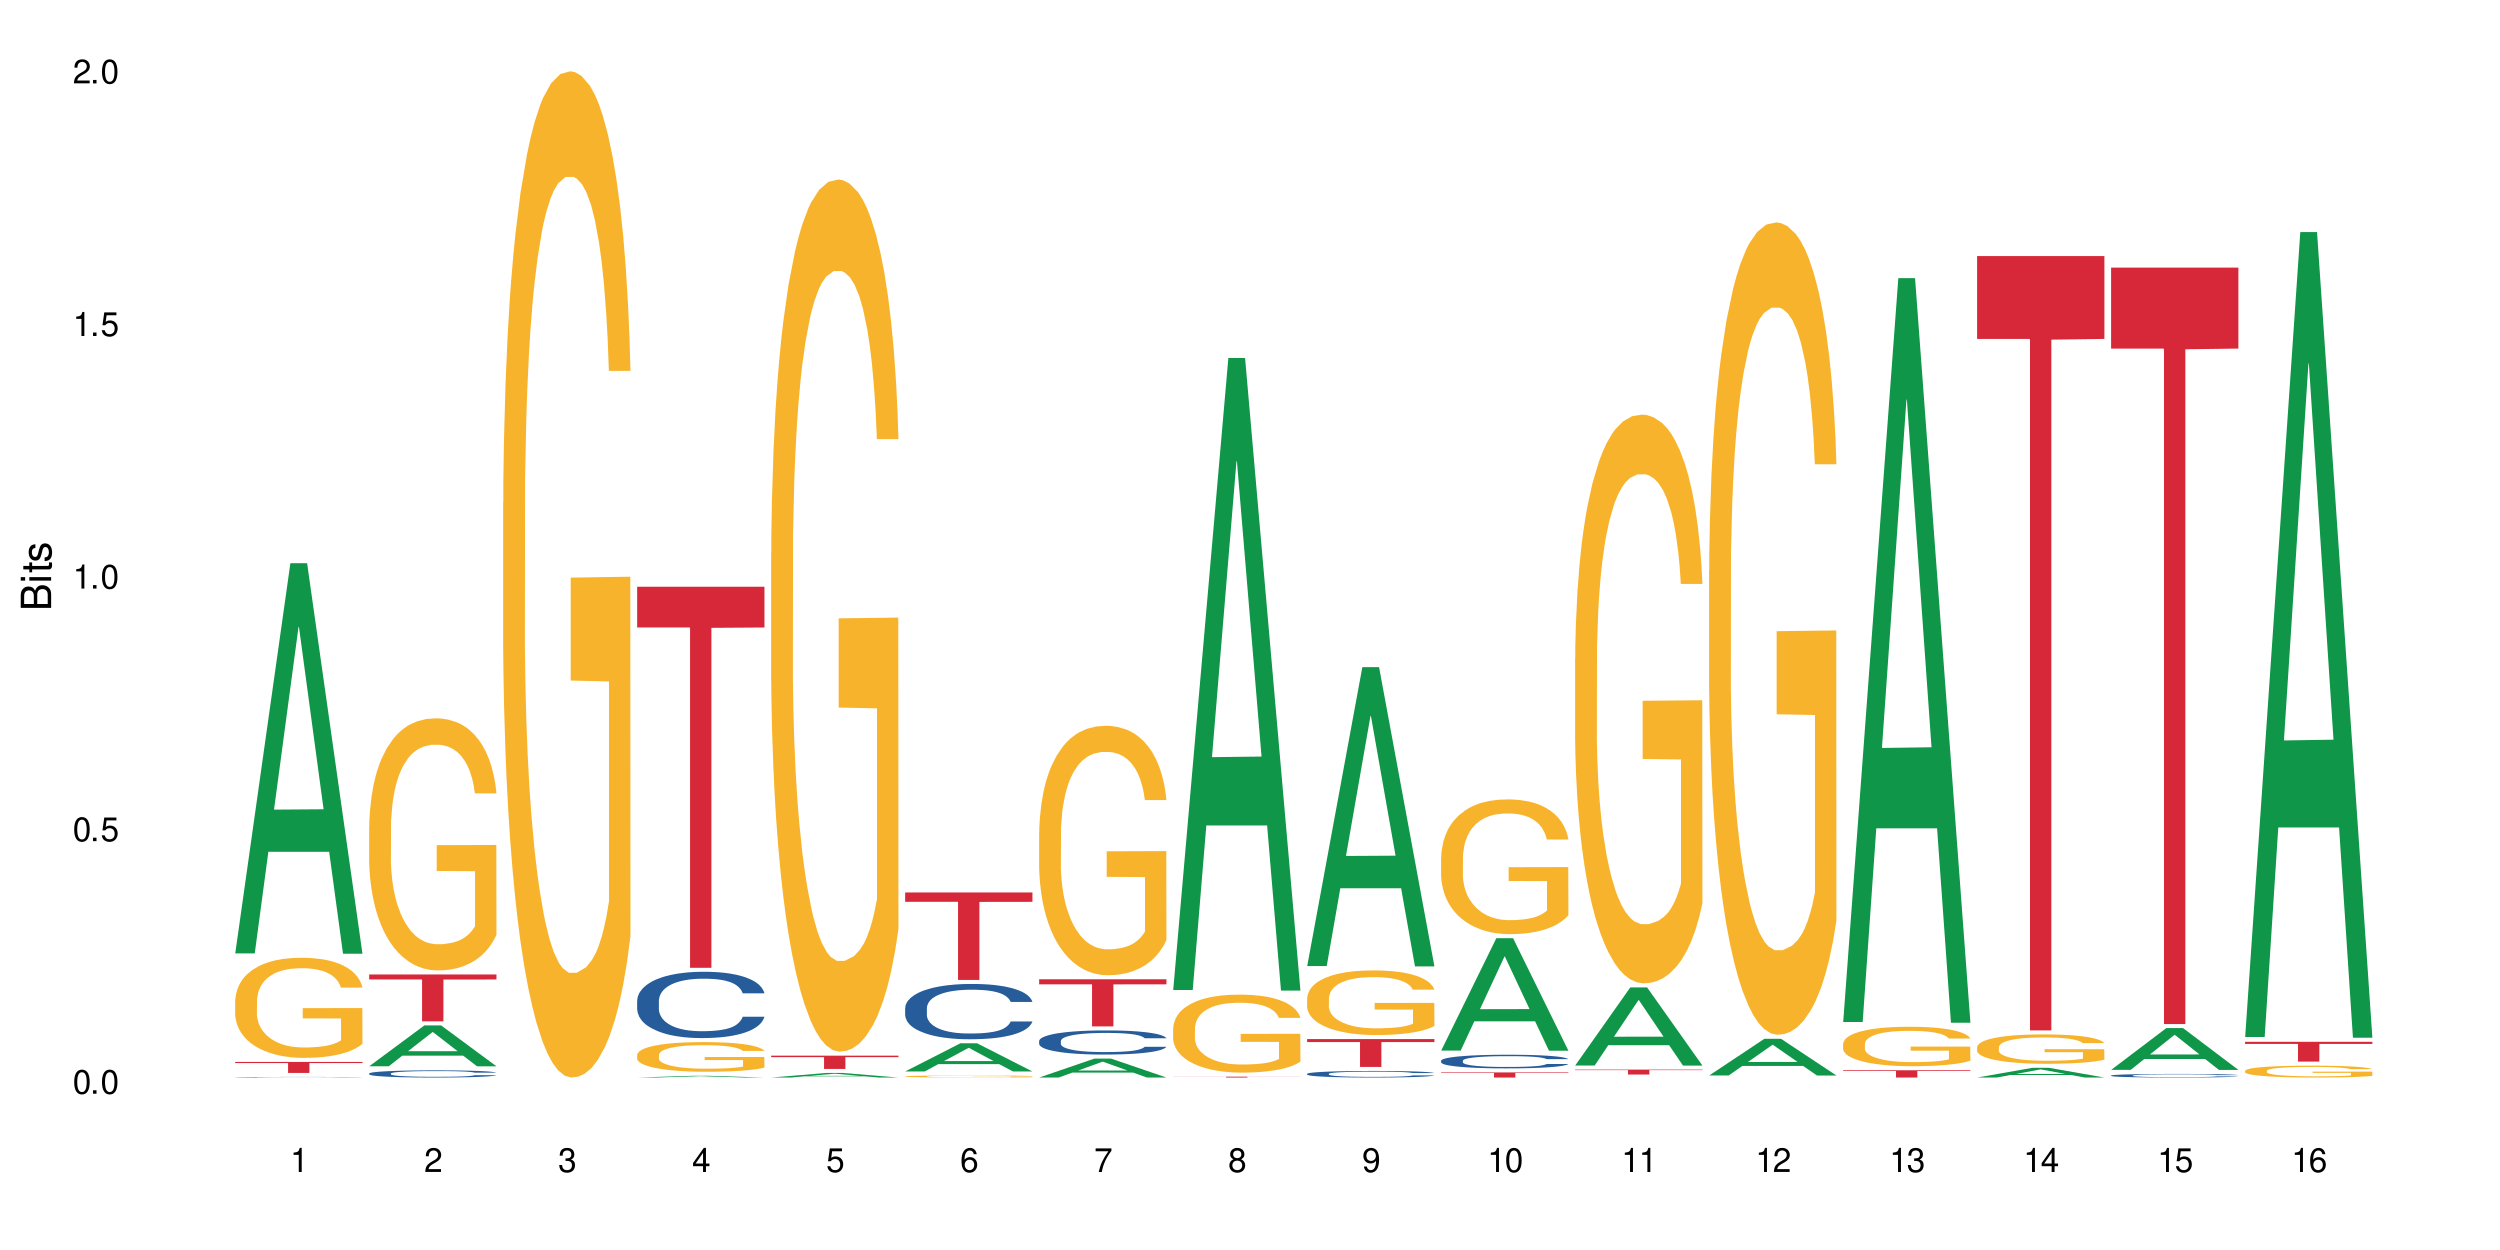 <?xml version="1.0" encoding="UTF-8"?>
<svg xmlns="http://www.w3.org/2000/svg" xmlns:xlink="http://www.w3.org/1999/xlink" width="720" height="360" viewBox="0 0 720 360">
<defs>
<g>
<g id="glyph-0-0">
</g>
<g id="glyph-0-1">
<path d="M 2.641 -6.938 C 2 -6.938 1.422 -6.656 1.078 -6.172 C 0.641 -5.562 0.406 -4.641 0.406 -3.359 C 0.406 -1.016 1.188 0.219 2.641 0.219 C 4.078 0.219 4.859 -1.016 4.859 -3.297 C 4.859 -4.641 4.656 -5.547 4.203 -6.172 C 3.844 -6.656 3.281 -6.938 2.641 -6.938 Z M 2.641 -6.188 C 3.547 -6.188 4 -5.25 4 -3.375 C 4 -1.406 3.562 -0.484 2.625 -0.484 C 1.734 -0.484 1.281 -1.438 1.281 -3.344 C 1.281 -5.25 1.734 -6.188 2.641 -6.188 Z M 2.641 -6.188 "/>
</g>
<g id="glyph-0-2">
<path d="M 1.828 -1 L 0.828 -1 L 0.828 0 L 1.828 0 Z M 1.828 -1 "/>
</g>
<g id="glyph-0-3">
<path d="M 4.562 -6.797 L 1.062 -6.797 L 0.547 -3.094 L 1.328 -3.094 C 1.719 -3.562 2.047 -3.734 2.578 -3.734 C 3.484 -3.734 4.062 -3.109 4.062 -2.094 C 4.062 -1.125 3.484 -0.531 2.578 -0.531 C 1.828 -0.531 1.375 -0.906 1.188 -1.672 L 0.328 -1.672 C 0.453 -1.109 0.547 -0.844 0.75 -0.594 C 1.125 -0.078 1.828 0.219 2.594 0.219 C 3.969 0.219 4.922 -0.781 4.922 -2.219 C 4.922 -3.562 4.031 -4.484 2.719 -4.484 C 2.25 -4.484 1.859 -4.359 1.469 -4.062 L 1.734 -5.969 L 4.562 -5.969 Z M 4.562 -6.797 "/>
</g>
<g id="glyph-0-4">
<path d="M 2.484 -4.938 L 2.484 0 L 3.328 0 L 3.328 -6.938 L 2.766 -6.938 C 2.469 -5.875 2.281 -5.734 0.984 -5.562 L 0.984 -4.938 Z M 2.484 -4.938 "/>
</g>
<g id="glyph-0-5">
<path d="M 4.859 -0.828 L 1.281 -0.828 C 1.359 -1.406 1.672 -1.781 2.5 -2.281 L 3.469 -2.828 C 4.406 -3.344 4.906 -4.062 4.906 -4.906 C 4.906 -5.484 4.672 -6.031 4.266 -6.406 C 3.859 -6.766 3.375 -6.938 2.719 -6.938 C 1.859 -6.938 1.219 -6.625 0.844 -6.031 C 0.609 -5.672 0.5 -5.234 0.484 -4.531 L 1.328 -4.531 C 1.359 -5.016 1.406 -5.281 1.531 -5.516 C 1.75 -5.938 2.188 -6.203 2.703 -6.203 C 3.469 -6.203 4.031 -5.641 4.031 -4.891 C 4.031 -4.344 3.719 -3.859 3.125 -3.516 L 2.234 -3 C 0.812 -2.172 0.406 -1.531 0.328 -0.016 L 4.859 -0.016 Z M 4.859 -0.828 "/>
</g>
<g id="glyph-0-6">
<path d="M 2.125 -3.188 L 2.578 -3.188 C 3.5 -3.188 3.984 -2.766 3.984 -1.922 C 3.984 -1.062 3.469 -0.531 2.594 -0.531 C 1.656 -0.531 1.203 -1 1.156 -2.016 L 0.312 -2.016 C 0.344 -1.453 0.438 -1.094 0.609 -0.781 C 0.953 -0.109 1.625 0.219 2.547 0.219 C 3.953 0.219 4.859 -0.625 4.859 -1.938 C 4.859 -2.828 4.516 -3.297 3.703 -3.594 C 4.344 -3.844 4.656 -4.328 4.656 -5.031 C 4.656 -6.219 3.875 -6.938 2.578 -6.938 C 1.203 -6.938 0.484 -6.172 0.453 -4.703 L 1.297 -4.703 C 1.312 -5.125 1.344 -5.359 1.453 -5.578 C 1.641 -5.969 2.062 -6.203 2.594 -6.203 C 3.344 -6.203 3.797 -5.75 3.797 -5 C 3.797 -4.516 3.609 -4.219 3.25 -4.047 C 3.016 -3.953 2.703 -3.922 2.125 -3.906 Z M 2.125 -3.188 "/>
</g>
<g id="glyph-0-7">
<path d="M 3.141 -1.672 L 3.141 0 L 3.984 0 L 3.984 -1.672 L 4.984 -1.672 L 4.984 -2.438 L 3.984 -2.438 L 3.984 -6.938 L 3.359 -6.938 L 0.266 -2.578 L 0.266 -1.672 Z M 3.141 -2.438 L 1 -2.438 L 3.141 -5.5 Z M 3.141 -2.438 "/>
</g>
<g id="glyph-0-8">
<path d="M 4.781 -5.125 C 4.609 -6.266 3.891 -6.938 2.844 -6.938 C 2.094 -6.938 1.422 -6.578 1.031 -5.953 C 0.594 -5.266 0.406 -4.422 0.406 -3.172 C 0.406 -2 0.578 -1.25 0.984 -0.641 C 1.359 -0.078 1.953 0.219 2.703 0.219 C 3.984 0.219 4.922 -0.75 4.922 -2.094 C 4.922 -3.375 4.062 -4.281 2.844 -4.281 C 2.172 -4.281 1.641 -4.031 1.281 -3.516 C 1.281 -5.234 1.828 -6.188 2.797 -6.188 C 3.391 -6.188 3.797 -5.797 3.938 -5.125 Z M 2.734 -3.531 C 3.547 -3.531 4.062 -2.953 4.062 -2.031 C 4.062 -1.156 3.484 -0.531 2.703 -0.531 C 1.922 -0.531 1.328 -1.188 1.328 -2.078 C 1.328 -2.938 1.906 -3.531 2.734 -3.531 Z M 2.734 -3.531 "/>
</g>
<g id="glyph-0-9">
<path d="M 4.984 -6.797 L 0.438 -6.797 L 0.438 -5.969 L 4.109 -5.969 C 2.5 -3.656 1.828 -2.234 1.328 0 L 2.219 0 C 2.594 -2.172 3.453 -4.047 4.984 -6.094 Z M 4.984 -6.797 "/>
</g>
<g id="glyph-0-10">
<path d="M 3.75 -3.656 C 4.469 -4.094 4.688 -4.438 4.688 -5.078 C 4.688 -6.172 3.844 -6.938 2.641 -6.938 C 1.438 -6.938 0.594 -6.172 0.594 -5.094 C 0.594 -4.438 0.812 -4.094 1.516 -3.656 C 0.734 -3.266 0.359 -2.703 0.359 -1.922 C 0.359 -0.656 1.281 0.219 2.641 0.219 C 3.984 0.219 4.922 -0.656 4.922 -1.922 C 4.922 -2.703 4.531 -3.266 3.75 -3.656 Z M 2.641 -6.188 C 3.359 -6.188 3.812 -5.75 3.812 -5.062 C 3.812 -4.406 3.344 -3.984 2.641 -3.984 C 1.922 -3.984 1.453 -4.406 1.453 -5.078 C 1.453 -5.75 1.922 -6.188 2.641 -6.188 Z M 2.641 -3.266 C 3.484 -3.266 4.062 -2.719 4.062 -1.906 C 4.062 -1.078 3.484 -0.531 2.625 -0.531 C 1.797 -0.531 1.219 -1.094 1.219 -1.906 C 1.219 -2.719 1.781 -3.266 2.641 -3.266 Z M 2.641 -3.266 "/>
</g>
<g id="glyph-0-11">
<path d="M 0.516 -1.578 C 0.672 -0.453 1.406 0.219 2.438 0.219 C 3.188 0.219 3.859 -0.141 4.266 -0.766 C 4.688 -1.453 4.891 -2.297 4.891 -3.547 C 4.891 -4.719 4.703 -5.453 4.312 -6.078 C 3.938 -6.641 3.344 -6.938 2.594 -6.938 C 1.297 -6.938 0.359 -5.969 0.359 -4.625 C 0.359 -3.344 1.234 -2.453 2.453 -2.453 C 3.094 -2.453 3.578 -2.672 4.016 -3.203 C 4 -1.484 3.469 -0.531 2.5 -0.531 C 1.906 -0.531 1.484 -0.906 1.359 -1.578 Z M 2.578 -6.203 C 3.375 -6.203 3.969 -5.531 3.969 -4.641 C 3.969 -3.797 3.391 -3.188 2.547 -3.188 C 1.734 -3.188 1.234 -3.766 1.234 -4.688 C 1.234 -5.562 1.797 -6.203 2.578 -6.203 Z M 2.578 -6.203 "/>
</g>
<g id="glyph-1-0">
</g>
<g id="glyph-1-1">
<path d="M 0 -0.953 L 0 -4.891 C 0 -5.719 -0.234 -6.344 -0.734 -6.797 C -1.188 -7.234 -1.812 -7.469 -2.5 -7.469 C -3.547 -7.469 -4.188 -7 -4.625 -5.875 C -4.984 -6.688 -5.625 -7.094 -6.531 -7.094 C -7.172 -7.094 -7.734 -6.859 -8.141 -6.391 C -8.562 -5.922 -8.75 -5.344 -8.75 -4.5 L -8.75 -0.953 Z M -4.984 -2.062 L -7.766 -2.062 L -7.766 -4.219 C -7.766 -4.844 -7.688 -5.203 -7.453 -5.5 C -7.219 -5.812 -6.859 -5.969 -6.375 -5.969 C -5.891 -5.969 -5.531 -5.812 -5.297 -5.5 C -5.062 -5.203 -4.984 -4.844 -4.984 -4.219 Z M -0.984 -2.062 L -4 -2.062 L -4 -4.781 C -4 -5.766 -3.438 -6.359 -2.484 -6.359 C -1.547 -6.359 -0.984 -5.766 -0.984 -4.781 Z M -0.984 -2.062 "/>
</g>
<g id="glyph-1-2">
<path d="M -6.281 -1.797 L -6.281 -0.797 L 0 -0.797 L 0 -1.797 Z M -8.75 -1.797 L -8.75 -0.797 L -7.484 -0.797 L -7.484 -1.797 Z M -8.75 -1.797 "/>
</g>
<g id="glyph-1-3">
<path d="M -6.281 -3.047 L -6.281 -2.016 L -8.016 -2.016 L -8.016 -1.016 L -6.281 -1.016 L -6.281 -0.172 L -5.469 -0.172 L -5.469 -1.016 L -0.719 -1.016 C -0.078 -1.016 0.281 -1.453 0.281 -2.234 C 0.281 -2.5 0.25 -2.719 0.188 -3.047 L -0.641 -3.047 C -0.609 -2.906 -0.594 -2.766 -0.594 -2.562 C -0.594 -2.141 -0.719 -2.016 -1.156 -2.016 L -5.469 -2.016 L -5.469 -3.047 Z M -6.281 -3.047 "/>
</g>
<g id="glyph-1-4">
<path d="M -4.531 -5.25 C -5.766 -5.25 -6.469 -4.422 -6.469 -2.969 C -6.469 -1.516 -5.719 -0.562 -4.547 -0.562 C -3.562 -0.562 -3.094 -1.062 -2.734 -2.562 L -2.516 -3.484 C -2.344 -4.188 -2.094 -4.469 -1.641 -4.469 C -1.047 -4.469 -0.641 -3.875 -0.641 -3 C -0.641 -2.453 -0.797 -2 -1.062 -1.75 C -1.25 -1.594 -1.422 -1.531 -1.875 -1.469 L -1.875 -0.406 C -0.422 -0.453 0.281 -1.266 0.281 -2.922 C 0.281 -4.5 -0.5 -5.516 -1.719 -5.516 C -2.656 -5.516 -3.172 -4.984 -3.469 -3.734 L -3.703 -2.766 C -3.891 -1.953 -4.156 -1.609 -4.594 -1.609 C -5.188 -1.609 -5.547 -2.125 -5.547 -2.938 C -5.547 -3.75 -5.203 -4.172 -4.531 -4.203 Z M -4.531 -5.25 "/>
</g>
</g>
</defs>
<rect x="-72" y="-36" width="864" height="432" fill="rgb(100%, 100%, 100%)" fill-opacity="1"/>
<path fill-rule="nonzero" fill="rgb(6.275%, 58.824%, 28.235%)" fill-opacity="1" d="M 67.73 274.57 L 67.77 274.465 L 83.633 162.203 L 88.449 162.203 L 104.391 274.676 L 98.789 274.676 L 94.797 245.316 L 77.289 245.316 L 73.371 274.57 L 67.73 274.57 L 78.973 233.172 L 93.191 233.066 L 86.102 180.578 L 86.023 180.473 L 85.945 180.789 L 78.934 233.066 L 78.973 233.172 Z M 67.73 274.57 "/>
<path fill-rule="nonzero" fill="rgb(14.51%, 36.078%, 60%)" fill-opacity="1" d="M 67.73 310.238 L 67.777 310.238 L 67.777 310.234 L 67.91 310.227 L 68.223 310.219 L 68.535 310.215 L 69.34 310.207 L 70.457 310.195 L 71.621 310.191 L 72.469 310.188 L 73.23 310.184 L 74.973 310.176 L 76.09 310.176 L 77.297 310.172 L 78.773 310.168 L 79.848 310.168 L 82.262 310.164 L 92.945 310.164 L 94.152 310.168 L 96.254 310.172 L 98.133 310.176 L 98.98 310.176 L 100.324 310.184 L 101.352 310.188 L 102.066 310.191 L 102.871 310.195 L 103.586 310.203 L 104.125 310.211 L 104.391 310.219 L 98.133 310.219 L 97.82 310.211 L 97.461 310.207 L 96.793 310.199 L 96.121 310.195 L 95.184 310.191 L 94.332 310.188 L 93.172 310.188 L 92.141 310.184 L 90.039 310.184 L 88.074 310.18 L 84.945 310.18 L 83.199 310.184 L 82.262 310.184 L 80.918 310.188 L 79.98 310.188 L 78.863 310.191 L 78.102 310.195 L 77.164 310.199 L 76.492 310.199 L 75.734 310.207 L 75.285 310.211 L 74.883 310.215 L 74.527 310.219 L 74.258 310.227 L 74.078 310.23 L 73.988 310.234 L 73.988 310.262 L 74.078 310.266 L 74.305 310.273 L 74.883 310.281 L 75.734 310.289 L 76.719 310.297 L 77.656 310.301 L 78.191 310.305 L 78.906 310.305 L 80.027 310.309 L 81.637 310.312 L 84.004 310.312 L 85.48 310.316 L 87.449 310.316 L 89.191 310.312 L 91.559 310.312 L 93.215 310.309 L 94.242 310.309 L 95.137 310.305 L 95.809 310.301 L 96.254 310.297 L 96.926 310.293 L 97.461 310.289 L 97.863 310.285 L 98.133 310.277 L 104.391 310.277 L 104.125 310.285 L 103.32 310.293 L 102.691 310.301 L 101.977 310.305 L 100.949 310.309 L 100.102 310.312 L 98.98 310.316 L 97.953 310.32 L 96.836 310.324 L 95.184 310.328 L 92.945 310.328 L 91.559 310.332 L 81.098 310.332 L 78.82 310.328 L 77.164 310.324 L 75.867 310.32 L 74.75 310.32 L 73.5 310.312 L 71.891 310.309 L 70.906 310.301 L 70.234 310.297 L 69.473 310.293 L 68.938 310.285 L 68.312 310.277 L 67.863 310.266 L 67.73 310.258 Z M 67.73 310.238 "/>
<path fill-rule="nonzero" fill="rgb(96.863%, 70.196%, 16.863%)" fill-opacity="1" d="M 67.73 288.188 L 67.777 288.16 L 67.777 287.633 L 67.953 286.449 L 68.402 284.816 L 68.984 283.473 L 69.609 282.422 L 70.012 281.867 L 70.684 281.078 L 71.262 280.5 L 72.738 279.316 L 74.617 278.207 L 75.645 277.734 L 76.809 277.289 L 78.461 276.789 L 79.223 276.602 L 81.547 276.18 L 84.184 275.918 L 87.09 275.84 L 88.43 275.867 L 90.266 275.973 L 92.77 276.262 L 94.199 276.523 L 95.316 276.789 L 96.477 277.129 L 97.91 277.656 L 99.25 278.289 L 100.324 278.918 L 101.395 279.711 L 102.289 280.551 L 103.051 281.473 L 103.723 282.578 L 104.125 283.5 L 104.391 284.422 L 98.176 284.422 L 97.82 283.5 L 97.418 282.789 L 96.746 281.922 L 96.074 281.289 L 95.406 280.789 L 94.152 280.105 L 93.082 279.684 L 91.738 279.316 L 90.441 279.078 L 88.969 278.918 L 88.074 278.867 L 85.703 278.867 L 83.559 279.051 L 82.305 279.262 L 81.41 279.473 L 80.16 279.867 L 79.398 280.184 L 78.953 280.395 L 77.613 281.211 L 76.719 281.945 L 76.227 282.449 L 75.602 283.238 L 75.152 283.949 L 74.66 285 L 74.391 285.789 L 74.035 287.582 L 73.988 292.32 L 74.125 293.32 L 74.391 294.398 L 74.75 295.348 L 75.285 296.348 L 75.824 297.113 L 76.762 298.137 L 77.566 298.824 L 78.191 299.27 L 79.398 299.98 L 79.891 300.219 L 81.055 300.691 L 82.262 301.059 L 83.738 301.375 L 84.855 301.535 L 86.641 301.668 L 88.922 301.668 L 91.605 301.508 L 93.305 301.297 L 94.465 301.086 L 95.227 300.902 L 96.164 300.613 L 96.836 300.352 L 97.461 300.059 L 98.223 299.613 L 98.223 293.32 L 87.18 293.293 L 87.18 290.344 L 104.348 290.32 L 104.391 300.613 L 103.453 301.324 L 102.289 302.008 L 101.172 302.535 L 100.012 302.98 L 98.355 303.484 L 97.016 303.797 L 94.957 304.168 L 93.082 304.402 L 91.113 304.562 L 89.371 304.641 L 87.312 304.668 L 85.48 304.613 L 83.512 304.457 L 81.949 304.246 L 80.516 303.984 L 79.086 303.641 L 77.297 303.086 L 76.137 302.641 L 74.93 302.086 L 73.723 301.43 L 72.648 300.719 L 71.934 300.164 L 71.219 299.535 L 70.457 298.742 L 69.742 297.848 L 69.207 297.031 L 68.715 296.109 L 68.355 295.242 L 68 294.059 L 67.82 293.109 L 67.73 292.293 Z M 67.73 288.188 "/>
<path fill-rule="nonzero" fill="rgb(83.922%, 15.686%, 22.353%)" fill-opacity="1" d="M 67.73 305.832 L 104.391 305.832 L 104.391 306.172 L 89.113 306.172 L 89.113 309 L 82.965 309 L 82.965 306.176 L 82.875 306.172 L 67.73 306.172 Z M 67.73 305.832 "/>
<path fill-rule="nonzero" fill="rgb(6.275%, 58.824%, 28.235%)" fill-opacity="1" d="M 106.32 307.086 L 106.359 307.074 L 122.223 295.316 L 127.039 295.316 L 142.98 307.098 L 137.383 307.098 L 133.387 304.023 L 115.879 304.023 L 111.961 307.086 L 106.32 307.086 L 117.562 302.75 L 131.781 302.738 L 124.691 297.242 L 124.613 297.23 L 124.535 297.266 L 117.523 302.738 L 117.562 302.75 Z M 106.32 307.086 "/>
<path fill-rule="nonzero" fill="rgb(14.51%, 36.078%, 60%)" fill-opacity="1" d="M 106.32 309.16 L 106.367 309.16 L 106.367 309.113 L 106.5 309.043 L 106.812 308.953 L 107.125 308.891 L 107.93 308.777 L 109.047 308.668 L 110.211 308.586 L 111.059 308.535 L 111.82 308.5 L 113.562 308.43 L 114.684 308.395 L 115.891 308.359 L 117.363 308.328 L 118.438 308.309 L 120.852 308.281 L 122.641 308.266 L 124.027 308.262 L 127.02 308.262 L 128.809 308.27 L 130.105 308.277 L 131.535 308.293 L 132.742 308.309 L 134.844 308.352 L 136.723 308.406 L 137.574 308.434 L 138.914 308.492 L 139.941 308.551 L 140.656 308.598 L 141.461 308.668 L 142.176 308.754 L 142.715 308.852 L 142.98 308.934 L 136.723 308.934 L 136.41 308.855 L 136.051 308.797 L 135.383 308.723 L 134.711 308.664 L 133.773 308.609 L 132.922 308.574 L 131.762 308.539 L 130.73 308.516 L 129.66 308.5 L 128.629 308.488 L 126.664 308.477 L 124.383 308.477 L 123.535 308.48 L 121.789 308.496 L 120.852 308.508 L 119.512 308.535 L 118.57 308.559 L 117.453 308.598 L 116.695 308.629 L 115.754 308.68 L 115.086 308.723 L 114.324 308.785 L 113.879 308.832 L 113.473 308.887 L 113.117 308.949 L 112.848 309.016 L 112.668 309.086 L 112.582 309.152 L 112.582 309.445 L 112.668 309.516 L 112.895 309.594 L 113.473 309.711 L 114.324 309.809 L 115.309 309.891 L 116.246 309.945 L 116.781 309.973 L 117.5 310.004 L 118.617 310.039 L 120.227 310.078 L 121.164 310.094 L 122.594 310.109 L 124.07 310.117 L 126.039 310.117 L 127.781 310.109 L 128.945 310.098 L 130.152 310.086 L 131.805 310.051 L 132.832 310.023 L 133.727 309.984 L 134.398 309.949 L 134.844 309.918 L 135.516 309.859 L 136.051 309.797 L 136.453 309.73 L 136.723 309.664 L 142.98 309.664 L 142.715 309.742 L 142.312 309.816 L 141.91 309.871 L 141.281 309.938 L 140.566 309.996 L 139.539 310.062 L 138.691 310.105 L 137.574 310.152 L 136.543 310.188 L 135.426 310.219 L 133.773 310.258 L 132.699 310.277 L 131.535 310.293 L 130.152 310.309 L 128.406 310.324 L 126.531 310.332 L 124.785 310.332 L 122.906 310.328 L 121.523 310.32 L 119.688 310.305 L 117.41 310.27 L 115.754 310.234 L 114.457 310.199 L 113.34 310.16 L 112.09 310.109 L 110.48 310.027 L 109.496 309.961 L 108.824 309.91 L 108.066 309.836 L 107.527 309.77 L 106.902 309.66 L 106.457 309.527 L 106.32 309.422 Z M 106.32 309.16 "/>
<path fill-rule="nonzero" fill="rgb(96.863%, 70.196%, 16.863%)" fill-opacity="1" d="M 106.32 237.973 L 106.367 237.906 L 106.367 236.582 L 106.543 233.598 L 106.992 229.484 L 107.574 226.105 L 108.199 223.453 L 108.602 222.059 L 109.273 220.07 L 109.852 218.609 L 111.328 215.629 L 113.207 212.844 L 114.234 211.648 L 115.398 210.52 L 117.051 209.262 L 117.812 208.797 L 120.137 207.734 L 122.773 207.074 L 125.68 206.875 L 127.02 206.941 L 128.855 207.207 L 131.359 207.934 L 132.789 208.598 L 133.906 209.262 L 135.07 210.125 L 136.5 211.449 L 137.84 213.039 L 138.914 214.633 L 139.988 216.621 L 140.879 218.742 L 141.641 221.066 L 142.312 223.852 L 142.715 226.172 L 142.98 228.492 L 136.77 228.492 L 136.41 226.172 L 136.008 224.379 L 135.336 222.191 L 134.668 220.602 L 133.996 219.34 L 132.742 217.617 L 131.672 216.555 L 130.328 215.629 L 129.031 215.031 L 127.559 214.633 L 126.664 214.5 L 124.293 214.5 L 122.148 214.965 L 120.895 215.496 L 120.004 216.023 L 118.75 217.02 L 117.988 217.816 L 117.543 218.348 L 116.203 220.402 L 115.309 222.258 L 114.816 223.52 L 114.191 225.508 L 113.742 227.297 L 113.25 229.949 L 112.984 231.941 L 112.625 236.449 L 112.582 248.387 L 112.715 250.906 L 112.984 253.625 L 113.34 256.012 L 113.879 258.531 L 114.414 260.453 L 115.352 263.039 L 116.156 264.766 L 116.781 265.891 L 117.988 267.68 L 118.48 268.277 L 119.645 269.473 L 120.852 270.398 L 122.328 271.195 L 123.445 271.594 L 125.234 271.926 L 127.512 271.926 L 130.195 271.527 L 131.895 270.996 L 133.059 270.465 L 133.816 270.004 L 134.754 269.273 L 135.426 268.609 L 136.051 267.879 L 136.812 266.754 L 136.812 250.906 L 125.77 250.84 L 125.77 243.41 L 142.938 243.344 L 142.98 269.273 L 142.043 271.062 L 140.879 272.789 L 139.762 274.113 L 138.602 275.242 L 136.945 276.5 L 135.605 277.297 L 133.547 278.227 L 131.672 278.82 L 129.703 279.219 L 127.961 279.418 L 125.902 279.484 L 124.07 279.352 L 122.102 278.953 L 120.539 278.426 L 119.109 277.762 L 117.676 276.898 L 115.891 275.508 L 114.727 274.379 L 113.52 272.988 L 112.312 271.328 L 111.238 269.539 L 110.523 268.145 L 109.809 266.555 L 109.047 264.566 L 108.332 262.309 L 107.797 260.254 L 107.305 257.934 L 106.945 255.746 L 106.59 252.762 L 106.41 250.375 L 106.32 248.32 Z M 106.32 237.973 "/>
<path fill-rule="nonzero" fill="rgb(83.922%, 15.686%, 22.353%)" fill-opacity="1" d="M 106.32 280.648 L 142.98 280.648 L 142.98 282.094 L 127.703 282.105 L 127.703 294.152 L 121.555 294.152 L 121.555 282.121 L 121.465 282.094 L 106.32 282.094 Z M 106.32 280.648 "/>
<path fill-rule="nonzero" fill="rgb(96.863%, 70.196%, 16.863%)" fill-opacity="1" d="M 144.91 144.652 L 144.957 144.387 L 144.957 139.094 L 145.137 127.184 L 145.582 110.777 L 146.164 97.277 L 146.789 86.691 L 147.191 81.133 L 147.863 73.195 L 148.445 67.371 L 149.918 55.461 L 151.797 44.348 L 152.824 39.582 L 153.988 35.082 L 155.641 30.055 L 156.402 28.203 L 158.727 23.965 L 161.363 21.32 L 164.27 20.527 L 165.613 20.789 L 167.445 21.848 L 169.949 24.762 L 171.379 27.406 L 172.496 30.055 L 173.66 33.496 L 175.09 38.789 L 176.43 45.141 L 177.504 51.492 L 178.578 59.43 L 179.473 67.902 L 180.23 77.164 L 180.902 88.281 L 181.305 97.543 L 181.574 106.805 L 175.359 106.805 L 175 97.543 L 174.598 90.398 L 173.926 81.664 L 173.258 75.312 L 172.586 70.281 L 171.336 63.402 L 170.262 59.168 L 168.922 55.461 L 167.625 53.078 L 166.148 51.492 L 165.254 50.961 L 162.883 50.961 L 160.738 52.816 L 159.488 54.934 L 158.594 57.051 L 157.34 61.02 L 156.582 64.195 L 156.133 66.312 L 154.793 74.516 L 153.898 81.93 L 153.406 86.957 L 152.781 94.898 L 152.332 102.043 L 151.84 112.629 L 151.574 120.57 L 151.215 138.566 L 151.172 186.207 L 151.305 196.262 L 151.574 207.113 L 151.93 216.641 L 152.469 226.699 L 153.004 234.375 L 153.941 244.695 L 154.746 251.578 L 155.375 256.078 L 156.582 263.223 L 157.07 265.605 L 158.234 270.367 L 159.441 274.074 L 160.918 277.25 L 162.035 278.836 L 163.824 280.16 L 166.102 280.16 L 168.785 278.574 L 170.484 276.457 L 171.648 274.34 L 172.406 272.484 L 173.348 269.574 L 174.016 266.926 L 174.645 264.016 L 175.402 259.516 L 175.402 196.262 L 164.359 195.996 L 164.359 166.355 L 181.527 166.09 L 181.574 269.574 L 180.633 276.719 L 179.473 283.602 L 178.352 288.895 L 177.191 293.395 L 175.535 298.422 L 174.195 301.598 L 172.141 305.305 L 170.262 307.688 L 168.293 309.273 L 166.551 310.066 L 164.492 310.332 L 162.66 309.805 L 160.695 308.215 L 159.129 306.098 L 157.699 303.453 L 156.266 300.012 L 154.48 294.453 L 153.316 289.953 L 152.109 284.395 L 150.902 277.777 L 149.828 270.633 L 149.113 265.074 L 148.398 258.723 L 147.641 250.781 L 146.922 241.785 L 146.387 233.578 L 145.895 224.316 L 145.539 215.582 L 145.18 203.672 L 145 194.145 L 144.91 185.941 Z M 144.91 144.652 "/>
<path fill-rule="nonzero" fill="rgb(6.275%, 58.824%, 28.235%)" fill-opacity="1" d="M 183.5 310.332 L 183.543 310.332 L 199.402 309.832 L 204.223 309.832 L 220.164 310.332 L 214.562 310.332 L 210.566 310.203 L 193.059 310.203 L 189.141 310.332 L 183.5 310.332 L 194.742 310.148 L 208.961 310.148 L 201.871 309.914 L 201.715 309.914 L 194.703 310.148 L 194.742 310.148 Z M 183.5 310.332 "/>
<path fill-rule="nonzero" fill="rgb(14.51%, 36.078%, 60%)" fill-opacity="1" d="M 183.5 288.188 L 183.547 288.168 L 183.547 287.75 L 183.68 287.086 L 183.992 286.25 L 184.309 285.676 L 185.113 284.645 L 186.23 283.652 L 187.391 282.887 L 188.242 282.434 L 189 282.082 L 190.746 281.438 L 191.863 281.105 L 193.07 280.809 L 194.543 280.512 L 195.617 280.34 L 198.031 280.059 L 199.82 279.938 L 201.207 279.887 L 204.203 279.887 L 205.988 279.957 L 207.285 280.043 L 208.719 280.184 L 209.926 280.34 L 212.027 280.723 L 213.902 281.211 L 214.754 281.488 L 216.094 282.031 L 217.121 282.555 L 217.84 283.008 L 218.645 283.652 L 219.359 284.438 L 219.895 285.328 L 220.164 286.078 L 213.902 286.078 L 213.59 285.379 L 213.234 284.84 L 212.562 284.125 L 211.891 283.617 L 210.953 283.113 L 210.102 282.781 L 208.941 282.449 L 207.914 282.238 L 206.84 282.082 L 205.812 281.977 L 203.844 281.875 L 201.562 281.875 L 200.715 281.91 L 198.973 282.047 L 198.031 282.172 L 196.691 282.414 L 195.754 282.641 L 194.633 282.988 L 193.875 283.285 L 192.934 283.738 L 192.266 284.141 L 191.504 284.715 L 191.059 285.152 L 190.656 285.641 L 190.297 286.215 L 190.031 286.828 L 189.852 287.473 L 189.762 288.098 L 189.762 290.801 L 189.852 291.43 L 190.074 292.164 L 190.656 293.227 L 191.504 294.152 L 192.488 294.883 L 193.426 295.406 L 193.965 295.648 L 194.68 295.93 L 195.797 296.277 L 197.406 296.625 L 198.344 296.766 L 199.777 296.906 L 201.25 296.977 L 203.219 296.977 L 204.961 296.906 L 206.125 296.82 L 207.332 296.68 L 208.984 296.383 L 210.016 296.105 L 210.906 295.773 L 211.578 295.441 L 212.027 295.16 L 212.695 294.621 L 213.234 294.027 L 213.637 293.418 L 213.902 292.824 L 220.164 292.824 L 219.895 293.523 L 219.492 294.203 L 219.09 294.707 L 218.465 295.32 L 217.75 295.859 L 216.719 296.469 L 215.871 296.871 L 214.754 297.309 L 213.727 297.637 L 212.605 297.934 L 210.953 298.285 L 209.879 298.457 L 208.719 298.613 L 207.332 298.754 L 205.586 298.875 L 203.711 298.945 L 201.965 298.965 L 200.09 298.93 L 198.703 298.859 L 196.871 298.703 L 194.59 298.387 L 192.934 298.059 L 191.641 297.727 L 190.52 297.375 L 189.27 296.906 L 187.66 296.137 L 186.676 295.547 L 186.004 295.059 L 185.246 294.379 L 184.711 293.766 L 184.082 292.789 L 183.637 291.551 L 183.5 290.594 Z M 183.5 288.188 "/>
<path fill-rule="nonzero" fill="rgb(96.863%, 70.196%, 16.863%)" fill-opacity="1" d="M 183.5 303.785 L 183.547 303.777 L 183.547 303.621 L 183.727 303.27 L 184.172 302.789 L 184.754 302.391 L 185.379 302.078 L 185.781 301.914 L 186.453 301.68 L 187.035 301.508 L 188.508 301.156 L 190.387 300.828 L 191.414 300.688 L 192.578 300.555 L 194.23 300.41 L 194.992 300.355 L 197.316 300.23 L 199.953 300.152 L 202.859 300.129 L 204.203 300.137 L 206.035 300.168 L 208.539 300.254 L 209.969 300.332 L 211.086 300.41 L 212.25 300.512 L 213.68 300.664 L 215.02 300.852 L 216.094 301.039 L 217.168 301.273 L 218.062 301.523 L 218.82 301.797 L 219.492 302.125 L 219.895 302.398 L 220.164 302.672 L 213.949 302.672 L 213.59 302.398 L 213.188 302.188 L 212.52 301.93 L 211.848 301.742 L 211.176 301.594 L 209.926 301.391 L 208.852 301.266 L 207.512 301.156 L 206.215 301.086 L 204.738 301.039 L 203.844 301.023 L 201.477 301.023 L 199.328 301.078 L 198.078 301.141 L 197.184 301.203 L 195.93 301.32 L 195.172 301.414 L 194.723 301.477 L 193.383 301.719 L 192.488 301.938 L 191.996 302.086 L 191.371 302.32 L 190.922 302.531 L 190.434 302.844 L 190.164 303.074 L 189.805 303.605 L 189.762 305.012 L 189.895 305.309 L 190.164 305.625 L 190.52 305.906 L 191.059 306.203 L 191.594 306.43 L 192.531 306.734 L 193.336 306.938 L 193.965 307.07 L 195.172 307.281 L 195.664 307.352 L 196.824 307.492 L 198.031 307.602 L 199.508 307.695 L 200.625 307.742 L 202.414 307.781 L 204.695 307.781 L 207.375 307.734 L 209.074 307.672 L 210.238 307.609 L 210.996 307.555 L 211.938 307.469 L 212.605 307.391 L 213.234 307.305 L 213.992 307.172 L 213.992 305.309 L 202.949 305.301 L 202.949 304.426 L 220.117 304.418 L 220.164 307.469 L 219.223 307.68 L 218.062 307.883 L 216.945 308.035 L 215.781 308.168 L 214.129 308.316 L 212.785 308.41 L 210.73 308.52 L 208.852 308.59 L 206.883 308.637 L 205.141 308.66 L 203.086 308.668 L 201.25 308.652 L 199.285 308.605 L 197.719 308.543 L 196.289 308.465 L 194.859 308.363 L 193.07 308.199 L 191.906 308.066 L 190.699 307.906 L 189.492 307.711 L 188.418 307.5 L 187.703 307.336 L 186.988 307.148 L 186.23 306.914 L 185.516 306.648 L 184.977 306.406 L 184.484 306.133 L 184.129 305.875 L 183.77 305.523 L 183.59 305.246 L 183.5 305.004 Z M 183.5 303.785 "/>
<path fill-rule="nonzero" fill="rgb(83.922%, 15.686%, 22.353%)" fill-opacity="1" d="M 183.5 168.973 L 220.164 168.973 L 220.164 180.719 L 204.883 180.82 L 204.883 278.723 L 198.738 278.723 L 198.738 180.926 L 198.648 180.719 L 183.5 180.719 Z M 183.5 168.973 "/>
<path fill-rule="nonzero" fill="rgb(6.275%, 58.824%, 28.235%)" fill-opacity="1" d="M 222.094 310.332 L 222.133 310.328 L 237.996 309.012 L 242.812 309.012 L 258.754 310.332 L 253.152 310.332 L 249.156 309.988 L 231.648 309.988 L 227.73 310.332 L 222.094 310.332 L 233.332 309.844 L 247.551 309.844 L 240.461 309.227 L 240.383 309.227 L 240.305 309.23 L 233.293 309.844 L 233.332 309.844 Z M 222.094 310.332 "/>
<path fill-rule="nonzero" fill="rgb(96.863%, 70.196%, 16.863%)" fill-opacity="1" d="M 222.094 159.277 L 222.137 159.047 L 222.137 154.461 L 222.316 144.137 L 222.762 129.914 L 223.344 118.215 L 223.969 109.039 L 224.371 104.223 L 225.043 97.344 L 225.625 92.297 L 227.098 81.973 L 228.977 72.34 L 230.004 68.211 L 231.168 64.309 L 232.82 59.953 L 233.582 58.348 L 235.906 54.676 L 238.543 52.383 L 241.449 51.695 L 242.793 51.922 L 244.625 52.84 L 247.129 55.363 L 248.559 57.656 L 249.676 59.953 L 250.84 62.934 L 252.27 67.523 L 253.613 73.027 L 254.684 78.531 L 255.758 85.414 L 256.652 92.754 L 257.41 100.781 L 258.082 110.418 L 258.484 118.445 L 258.754 126.473 L 252.539 126.473 L 252.18 118.445 L 251.777 112.254 L 251.109 104.684 L 250.438 99.176 L 249.766 94.82 L 248.516 88.855 L 247.441 85.184 L 246.102 81.973 L 244.805 79.91 L 243.328 78.531 L 242.434 78.074 L 240.066 78.074 L 237.918 79.68 L 236.668 81.516 L 235.773 83.348 L 234.52 86.789 L 233.762 89.543 L 233.312 91.379 L 231.973 98.488 L 231.078 104.91 L 230.586 109.27 L 229.961 116.152 L 229.516 122.344 L 229.023 131.52 L 228.754 138.402 L 228.395 154 L 228.352 195.289 L 228.484 204.008 L 228.754 213.414 L 229.113 221.672 L 229.648 230.387 L 230.184 237.039 L 231.125 245.984 L 231.93 251.949 L 232.555 255.848 L 233.762 262.043 L 234.254 264.105 L 235.414 268.238 L 236.621 271.449 L 238.098 274.199 L 239.215 275.578 L 241.004 276.723 L 243.285 276.723 L 245.965 275.348 L 247.664 273.512 L 248.828 271.676 L 249.586 270.07 L 250.527 267.547 L 251.199 265.254 L 251.824 262.73 L 252.582 258.832 L 252.582 204.008 L 241.539 203.777 L 241.539 178.086 L 258.707 177.859 L 258.754 267.547 L 257.812 273.742 L 256.652 279.707 L 255.535 284.293 L 254.371 288.191 L 252.719 292.551 L 251.375 295.305 L 249.32 298.516 L 247.441 300.582 L 245.477 301.957 L 243.73 302.645 L 241.676 302.875 L 239.84 302.414 L 237.875 301.039 L 236.309 299.203 L 234.879 296.91 L 233.449 293.93 L 231.66 289.109 L 230.496 285.211 L 229.289 280.395 L 228.082 274.66 L 227.012 268.465 L 226.293 263.648 L 225.578 258.145 L 224.82 251.262 L 224.105 243.461 L 223.566 236.352 L 223.074 228.324 L 222.719 220.754 L 222.359 210.43 L 222.184 202.172 L 222.094 195.062 Z M 222.094 159.277 "/>
<path fill-rule="nonzero" fill="rgb(83.922%, 15.686%, 22.353%)" fill-opacity="1" d="M 222.094 304.039 L 258.754 304.039 L 258.754 304.445 L 243.473 304.449 L 243.473 307.848 L 237.328 307.848 L 237.328 304.453 L 237.238 304.445 L 222.094 304.445 Z M 222.094 304.039 "/>
<path fill-rule="nonzero" fill="rgb(6.275%, 58.824%, 28.235%)" fill-opacity="1" d="M 260.684 308.578 L 260.723 308.57 L 276.586 300.469 L 281.402 300.469 L 297.344 308.586 L 291.742 308.586 L 287.746 306.465 L 270.238 306.465 L 266.324 308.578 L 260.684 308.578 L 271.922 305.59 L 286.141 305.582 L 279.051 301.793 L 278.973 301.785 L 278.895 301.809 L 271.883 305.582 L 271.922 305.59 Z M 260.684 308.578 "/>
<path fill-rule="nonzero" fill="rgb(14.51%, 36.078%, 60%)" fill-opacity="1" d="M 260.684 290.312 L 260.727 290.301 L 260.727 289.949 L 260.863 289.398 L 261.176 288.699 L 261.488 288.219 L 262.293 287.359 L 263.41 286.531 L 264.57 285.891 L 265.422 285.512 L 266.184 285.223 L 267.926 284.684 L 269.043 284.406 L 270.25 284.16 L 271.727 283.914 L 272.797 283.77 L 275.211 283.535 L 277 283.434 L 278.387 283.391 L 281.383 283.391 L 283.172 283.449 L 284.469 283.52 L 285.898 283.637 L 287.105 283.77 L 289.207 284.086 L 291.086 284.496 L 291.934 284.727 L 293.273 285.18 L 294.305 285.617 L 295.02 285.992 L 295.824 286.531 L 296.539 287.188 L 297.074 287.93 L 297.344 288.555 L 291.086 288.555 L 290.77 287.973 L 290.414 287.52 L 289.742 286.926 L 289.074 286.504 L 288.133 286.082 L 287.285 285.805 L 286.121 285.527 L 285.094 285.352 L 284.02 285.223 L 282.992 285.137 L 281.023 285.047 L 278.746 285.047 L 277.895 285.078 L 276.152 285.195 L 275.211 285.297 L 273.871 285.5 L 272.934 285.688 L 271.816 285.98 L 271.055 286.227 L 270.117 286.605 L 269.445 286.938 L 268.684 287.418 L 268.238 287.781 L 267.836 288.191 L 267.477 288.672 L 267.211 289.18 L 267.031 289.719 L 266.941 290.242 L 266.941 292.496 L 267.031 293.02 L 267.254 293.633 L 267.836 294.52 L 268.684 295.289 L 269.668 295.902 L 270.609 296.336 L 271.145 296.539 L 271.859 296.773 L 272.977 297.066 L 274.586 297.355 L 275.527 297.473 L 276.957 297.59 L 278.434 297.645 L 280.398 297.645 L 282.141 297.59 L 283.305 297.516 L 284.512 297.398 L 286.168 297.152 L 287.195 296.918 L 288.09 296.645 L 288.758 296.367 L 289.207 296.133 L 289.879 295.684 L 290.414 295.188 L 290.816 294.68 L 291.086 294.184 L 297.344 294.184 L 297.074 294.766 L 296.672 295.332 L 296.27 295.754 L 295.645 296.266 L 294.93 296.715 L 293.902 297.223 L 293.051 297.559 L 291.934 297.922 L 290.906 298.199 L 289.789 298.445 L 288.133 298.738 L 287.059 298.883 L 285.898 299.016 L 284.512 299.129 L 282.77 299.23 L 280.891 299.289 L 279.148 299.305 L 277.27 299.277 L 275.883 299.219 L 274.051 299.086 L 271.77 298.824 L 270.117 298.547 L 268.82 298.273 L 267.703 297.98 L 266.449 297.59 L 264.84 296.949 L 263.855 296.453 L 263.188 296.047 L 262.426 295.48 L 261.891 294.969 L 261.266 294.156 L 260.816 293.121 L 260.684 292.32 Z M 260.684 290.312 "/>
<path fill-rule="nonzero" fill="rgb(96.863%, 70.196%, 16.863%)" fill-opacity="1" d="M 260.684 310 L 260.727 309.996 L 260.727 309.988 L 260.906 309.965 L 261.352 309.93 L 261.934 309.902 L 262.559 309.883 L 262.961 309.871 L 263.633 309.855 L 264.215 309.844 L 265.691 309.82 L 267.566 309.797 L 268.598 309.785 L 269.758 309.777 L 271.414 309.766 L 272.172 309.762 L 274.496 309.754 L 277.137 309.75 L 283.215 309.75 L 285.719 309.758 L 287.148 309.762 L 288.27 309.766 L 289.43 309.773 L 290.859 309.785 L 292.203 309.797 L 293.273 309.809 L 294.348 309.828 L 295.242 309.844 L 296.004 309.863 L 296.672 309.883 L 297.074 309.902 L 297.344 309.922 L 291.129 309.922 L 290.77 309.902 L 290.367 309.891 L 289.699 309.871 L 288.355 309.848 L 287.105 309.836 L 286.031 309.824 L 284.691 309.82 L 283.395 309.812 L 281.918 309.809 L 278.656 309.809 L 276.508 309.812 L 275.258 309.816 L 274.363 309.82 L 273.113 309.828 L 272.352 309.836 L 271.906 309.84 L 270.562 309.855 L 269.668 309.871 L 269.176 309.883 L 268.551 309.898 L 268.105 309.914 L 267.613 309.934 L 267.344 309.949 L 266.988 309.984 L 266.941 310.082 L 267.074 310.102 L 267.344 310.125 L 267.703 310.145 L 268.238 310.164 L 268.773 310.18 L 269.715 310.199 L 270.52 310.215 L 271.145 310.223 L 272.352 310.238 L 272.844 310.242 L 274.004 310.25 L 275.211 310.258 L 276.688 310.266 L 277.805 310.27 L 279.594 310.273 L 281.875 310.273 L 284.559 310.27 L 286.254 310.266 L 287.418 310.262 L 288.18 310.258 L 289.117 310.25 L 289.789 310.246 L 290.414 310.238 L 291.172 310.23 L 291.172 310.102 L 280.129 310.102 L 280.129 310.043 L 297.297 310.043 L 297.344 310.25 L 296.406 310.266 L 295.242 310.277 L 294.125 310.289 L 292.961 310.297 L 291.309 310.309 L 289.965 310.316 L 287.91 310.324 L 286.031 310.328 L 284.066 310.332 L 278.434 310.332 L 276.465 310.328 L 274.898 310.324 L 273.469 310.32 L 272.039 310.312 L 270.25 310.301 L 269.086 310.293 L 267.879 310.281 L 266.672 310.266 L 265.602 310.254 L 264.887 310.242 L 264.168 310.227 L 263.41 310.211 L 262.695 310.195 L 262.156 310.176 L 261.668 310.16 L 261.309 310.141 L 260.949 310.117 L 260.773 310.098 L 260.684 310.082 Z M 260.684 310 "/>
<path fill-rule="nonzero" fill="rgb(83.922%, 15.686%, 22.353%)" fill-opacity="1" d="M 260.684 257.031 L 297.344 257.031 L 297.344 259.727 L 282.062 259.75 L 282.062 282.227 L 275.918 282.227 L 275.918 259.773 L 275.828 259.727 L 260.684 259.727 Z M 260.684 257.031 "/>
<path fill-rule="nonzero" fill="rgb(6.275%, 58.824%, 28.235%)" fill-opacity="1" d="M 299.273 310.328 L 299.312 310.32 L 315.176 304.879 L 319.992 304.879 L 335.934 310.332 L 330.332 310.332 L 326.336 308.91 L 308.828 308.91 L 304.914 310.328 L 299.273 310.328 L 310.516 308.32 L 324.73 308.316 L 317.641 305.77 L 317.562 305.766 L 317.484 305.781 L 310.477 308.316 L 310.516 308.32 Z M 299.273 310.328 "/>
<path fill-rule="nonzero" fill="rgb(14.51%, 36.078%, 60%)" fill-opacity="1" d="M 299.273 299.789 L 299.316 299.781 L 299.316 299.629 L 299.453 299.391 L 299.766 299.086 L 300.078 298.875 L 300.883 298.5 L 302 298.137 L 303.164 297.859 L 304.012 297.691 L 304.773 297.566 L 306.516 297.332 L 307.633 297.211 L 308.84 297.102 L 310.316 296.996 L 311.391 296.93 L 313.805 296.828 L 315.59 296.785 L 316.977 296.766 L 319.973 296.766 L 321.762 296.793 L 323.059 296.824 L 324.488 296.875 L 325.695 296.93 L 327.797 297.07 L 329.676 297.25 L 330.523 297.352 L 331.867 297.547 L 332.895 297.738 L 333.609 297.902 L 334.414 298.137 L 335.129 298.422 L 335.664 298.746 L 335.934 299.02 L 329.676 299.02 L 329.363 298.766 L 329.004 298.57 L 328.332 298.309 L 327.664 298.125 L 326.723 297.941 L 325.875 297.82 L 324.711 297.699 L 323.684 297.625 L 322.609 297.566 L 321.582 297.527 L 319.613 297.488 L 317.336 297.488 L 316.484 297.504 L 314.742 297.555 L 313.805 297.598 L 312.461 297.688 L 311.523 297.77 L 310.406 297.898 L 309.645 298.004 L 308.707 298.168 L 308.035 298.316 L 307.277 298.523 L 306.828 298.684 L 306.426 298.863 L 306.07 299.07 L 305.801 299.293 L 305.621 299.527 L 305.531 299.758 L 305.531 300.742 L 305.621 300.969 L 305.844 301.238 L 306.426 301.625 L 307.277 301.961 L 308.258 302.227 L 309.199 302.418 L 309.734 302.508 L 310.449 302.609 L 311.566 302.734 L 313.176 302.863 L 314.117 302.914 L 315.547 302.965 L 317.023 302.992 L 318.988 302.992 L 320.734 302.965 L 321.895 302.934 L 323.102 302.883 L 324.758 302.773 L 325.785 302.672 L 326.68 302.551 L 327.352 302.43 L 327.797 302.328 L 328.469 302.133 L 329.004 301.918 L 329.406 301.695 L 329.676 301.48 L 335.934 301.48 L 335.664 301.734 L 335.262 301.98 L 334.859 302.164 L 334.234 302.387 L 333.52 302.582 L 332.492 302.805 L 331.641 302.953 L 330.523 303.109 L 329.496 303.23 L 328.379 303.34 L 326.723 303.465 L 325.652 303.531 L 324.488 303.586 L 323.102 303.637 L 321.359 303.684 L 319.48 303.707 L 317.738 303.715 L 315.859 303.703 L 314.473 303.676 L 312.641 303.621 L 310.359 303.504 L 308.707 303.383 L 307.41 303.262 L 306.293 303.137 L 305.039 302.965 L 303.43 302.684 L 302.445 302.469 L 301.777 302.293 L 301.016 302.043 L 300.48 301.82 L 299.855 301.465 L 299.406 301.016 L 299.273 300.664 Z M 299.273 299.789 "/>
<path fill-rule="nonzero" fill="rgb(96.863%, 70.196%, 16.863%)" fill-opacity="1" d="M 299.273 239.797 L 299.316 239.73 L 299.316 238.418 L 299.496 235.465 L 299.945 231.398 L 300.523 228.051 L 301.152 225.426 L 301.555 224.051 L 302.223 222.082 L 302.805 220.637 L 304.281 217.684 L 306.156 214.93 L 307.188 213.75 L 308.348 212.633 L 310.004 211.387 L 310.762 210.926 L 313.086 209.879 L 315.727 209.223 L 318.633 209.023 L 319.973 209.09 L 321.805 209.352 L 324.309 210.074 L 325.738 210.73 L 326.859 211.387 L 328.02 212.238 L 329.449 213.551 L 330.793 215.125 L 331.867 216.699 L 332.938 218.668 L 333.832 220.77 L 334.594 223.066 L 335.262 225.82 L 335.664 228.117 L 335.934 230.414 L 329.719 230.414 L 329.363 228.117 L 328.961 226.348 L 328.289 224.18 L 327.617 222.605 L 326.949 221.359 L 325.695 219.652 L 324.621 218.605 L 323.281 217.684 L 321.984 217.094 L 320.508 216.699 L 319.613 216.57 L 317.246 216.57 L 315.102 217.027 L 313.848 217.555 L 312.953 218.078 L 311.703 219.062 L 310.941 219.852 L 310.496 220.375 L 309.152 222.41 L 308.258 224.246 L 307.766 225.492 L 307.141 227.461 L 306.695 229.234 L 306.203 231.859 L 305.934 233.828 L 305.578 238.289 L 305.531 250.098 L 305.668 252.594 L 305.934 255.281 L 306.293 257.645 L 306.828 260.137 L 307.363 262.039 L 308.305 264.598 L 309.109 266.305 L 309.734 267.422 L 310.941 269.191 L 311.434 269.781 L 312.598 270.965 L 313.805 271.883 L 315.277 272.668 L 316.395 273.062 L 318.184 273.391 L 320.465 273.391 L 323.148 272.996 L 324.848 272.473 L 326.008 271.949 L 326.77 271.488 L 327.707 270.766 L 328.379 270.109 L 329.004 269.391 L 329.766 268.273 L 329.766 252.594 L 318.723 252.527 L 318.723 245.176 L 335.891 245.113 L 335.934 270.766 L 334.996 272.539 L 333.832 274.246 L 332.715 275.559 L 331.551 276.672 L 329.898 277.918 L 328.559 278.707 L 326.5 279.625 L 324.621 280.215 L 322.656 280.609 L 320.91 280.805 L 318.855 280.871 L 317.023 280.742 L 315.055 280.348 L 313.488 279.82 L 312.059 279.164 L 310.629 278.312 L 308.84 276.934 L 307.68 275.82 L 306.473 274.441 L 305.266 272.801 L 304.191 271.031 L 303.477 269.652 L 302.762 268.078 L 302 266.109 L 301.285 263.879 L 300.75 261.844 L 300.258 259.547 L 299.898 257.383 L 299.543 254.43 L 299.363 252.066 L 299.273 250.031 Z M 299.273 239.797 "/>
<path fill-rule="nonzero" fill="rgb(83.922%, 15.686%, 22.353%)" fill-opacity="1" d="M 299.273 282.035 L 335.934 282.035 L 335.934 283.488 L 320.656 283.5 L 320.656 295.602 L 314.508 295.602 L 314.508 283.512 L 314.418 283.488 L 299.273 283.488 Z M 299.273 282.035 "/>
<path fill-rule="nonzero" fill="rgb(6.275%, 58.824%, 28.235%)" fill-opacity="1" d="M 337.863 285.117 L 337.902 284.945 L 353.766 103.102 L 358.582 103.102 L 374.523 285.289 L 368.922 285.289 L 364.93 237.73 L 347.422 237.73 L 343.504 285.117 L 337.863 285.117 L 349.105 218.059 L 363.32 217.887 L 356.234 132.867 L 356.156 132.695 L 356.074 133.211 L 349.066 217.887 L 349.105 218.059 Z M 337.863 285.117 "/>
<path fill-rule="nonzero" fill="rgb(96.863%, 70.196%, 16.863%)" fill-opacity="1" d="M 337.863 296.074 L 337.906 296.051 L 337.906 295.641 L 338.086 294.719 L 338.535 293.445 L 339.113 292.402 L 339.742 291.578 L 340.145 291.148 L 340.812 290.535 L 341.395 290.082 L 342.871 289.16 L 344.75 288.297 L 345.777 287.93 L 346.938 287.578 L 348.594 287.191 L 349.352 287.047 L 351.68 286.719 L 354.316 286.512 L 357.223 286.453 L 358.562 286.473 L 360.395 286.555 L 362.898 286.781 L 364.332 286.984 L 365.449 287.191 L 366.609 287.457 L 368.043 287.867 L 369.383 288.359 L 370.457 288.852 L 371.527 289.469 L 372.422 290.125 L 373.184 290.84 L 373.852 291.703 L 374.254 292.422 L 374.523 293.141 L 368.309 293.141 L 367.953 292.422 L 367.551 291.867 L 366.879 291.191 L 366.207 290.699 L 365.539 290.309 L 364.285 289.773 L 363.211 289.445 L 361.871 289.16 L 360.574 288.973 L 359.102 288.852 L 358.207 288.809 L 355.836 288.809 L 353.691 288.953 L 352.438 289.117 L 351.543 289.281 L 350.293 289.59 L 349.531 289.836 L 349.086 290 L 347.742 290.637 L 346.848 291.211 L 346.359 291.602 L 345.73 292.215 L 345.285 292.77 L 344.793 293.59 L 344.523 294.207 L 344.168 295.602 L 344.121 299.293 L 344.258 300.074 L 344.523 300.914 L 344.883 301.652 L 345.418 302.434 L 345.957 303.027 L 346.895 303.828 L 347.699 304.359 L 348.324 304.711 L 349.531 305.262 L 350.023 305.449 L 351.188 305.816 L 352.395 306.105 L 353.867 306.352 L 354.988 306.473 L 356.773 306.574 L 359.055 306.574 L 361.738 306.453 L 363.438 306.289 L 364.598 306.125 L 365.359 305.98 L 366.297 305.754 L 366.969 305.551 L 367.594 305.324 L 368.355 304.977 L 368.355 300.074 L 357.312 300.051 L 357.312 297.754 L 374.48 297.734 L 374.523 305.754 L 373.586 306.309 L 372.422 306.844 L 371.305 307.254 L 370.145 307.602 L 368.488 307.992 L 367.148 308.238 L 365.09 308.523 L 363.211 308.711 L 361.246 308.832 L 359.504 308.895 L 357.445 308.914 L 355.613 308.875 L 353.645 308.75 L 352.082 308.586 L 350.648 308.383 L 349.219 308.113 L 347.43 307.684 L 346.27 307.336 L 345.062 306.906 L 343.855 306.391 L 342.781 305.836 L 342.066 305.406 L 341.352 304.914 L 340.59 304.301 L 339.875 303.602 L 339.34 302.965 L 338.848 302.246 L 338.488 301.57 L 338.133 300.648 L 337.953 299.91 L 337.863 299.273 Z M 337.863 296.074 "/>
<path fill-rule="nonzero" fill="rgb(83.922%, 15.686%, 22.353%)" fill-opacity="1" d="M 337.863 310.078 L 374.523 310.078 L 374.523 310.105 L 359.246 310.105 L 359.246 310.332 L 353.098 310.332 L 353.098 310.105 L 337.863 310.105 Z M 337.863 310.078 "/>
<path fill-rule="nonzero" fill="rgb(6.275%, 58.824%, 28.235%)" fill-opacity="1" d="M 376.453 278.234 L 376.492 278.152 L 392.355 192.137 L 397.172 192.137 L 413.113 278.316 L 407.512 278.316 L 403.52 255.82 L 386.012 255.82 L 382.094 278.234 L 376.453 278.234 L 387.695 246.516 L 401.914 246.434 L 394.824 206.215 L 394.746 206.137 L 394.668 206.379 L 387.656 246.434 L 387.695 246.516 Z M 376.453 278.234 "/>
<path fill-rule="nonzero" fill="rgb(14.51%, 36.078%, 60%)" fill-opacity="1" d="M 376.453 309.262 L 376.5 309.258 L 376.5 309.219 L 376.633 309.152 L 376.945 309.07 L 377.258 309.012 L 378.062 308.91 L 379.18 308.809 L 380.344 308.734 L 381.191 308.688 L 381.953 308.652 L 383.695 308.59 L 384.812 308.559 L 386.02 308.527 L 387.496 308.5 L 388.57 308.48 L 390.984 308.453 L 392.773 308.441 L 394.156 308.438 L 397.152 308.438 L 398.941 308.441 L 400.238 308.453 L 401.668 308.465 L 402.875 308.48 L 404.977 308.52 L 406.855 308.566 L 407.703 308.594 L 409.047 308.648 L 410.074 308.699 L 410.789 308.746 L 411.594 308.809 L 412.309 308.887 L 412.848 308.977 L 413.113 309.051 L 406.855 309.051 L 406.543 308.98 L 406.184 308.93 L 405.516 308.855 L 404.844 308.809 L 403.906 308.758 L 403.055 308.723 L 401.891 308.691 L 400.863 308.668 L 399.793 308.652 L 398.762 308.645 L 396.797 308.633 L 394.516 308.633 L 393.668 308.637 L 391.922 308.652 L 390.984 308.664 L 389.641 308.688 L 388.703 308.711 L 387.586 308.746 L 386.824 308.773 L 385.887 308.82 L 385.215 308.859 L 384.457 308.918 L 384.008 308.961 L 383.605 309.008 L 383.25 309.066 L 382.98 309.125 L 382.801 309.191 L 382.711 309.254 L 382.711 309.52 L 382.801 309.582 L 383.027 309.656 L 383.605 309.762 L 384.457 309.855 L 385.441 309.926 L 386.379 309.98 L 386.914 310.004 L 387.629 310.031 L 388.75 310.066 L 390.359 310.102 L 391.297 310.113 L 392.727 310.129 L 394.203 310.137 L 396.168 310.137 L 397.914 310.129 L 399.074 310.121 L 400.281 310.105 L 401.938 310.074 L 402.965 310.047 L 403.859 310.016 L 404.531 309.98 L 404.977 309.953 L 405.648 309.902 L 406.184 309.844 L 406.586 309.781 L 406.855 309.723 L 413.113 309.723 L 412.848 309.793 L 412.445 309.859 L 412.043 309.91 L 411.414 309.969 L 410.699 310.023 L 409.672 310.086 L 408.824 310.125 L 407.703 310.168 L 406.676 310.199 L 405.559 310.23 L 403.906 310.266 L 402.832 310.281 L 401.668 310.297 L 400.281 310.312 L 398.539 310.324 L 396.66 310.332 L 394.918 310.332 L 393.039 310.328 L 391.656 310.32 L 389.82 310.305 L 387.543 310.273 L 385.887 310.242 L 384.59 310.211 L 383.473 310.176 L 382.223 310.129 L 380.613 310.051 L 379.629 309.992 L 378.957 309.945 L 378.195 309.875 L 377.66 309.816 L 377.035 309.719 L 376.586 309.594 L 376.453 309.5 Z M 376.453 309.262 "/>
<path fill-rule="nonzero" fill="rgb(96.863%, 70.196%, 16.863%)" fill-opacity="1" d="M 376.453 287.449 L 376.5 287.434 L 376.5 287.094 L 376.676 286.328 L 377.125 285.273 L 377.707 284.406 L 378.332 283.727 L 378.734 283.371 L 379.406 282.859 L 379.984 282.488 L 381.461 281.723 L 383.34 281.008 L 384.367 280.703 L 385.531 280.414 L 387.184 280.09 L 387.945 279.973 L 390.27 279.699 L 392.906 279.531 L 395.812 279.48 L 397.152 279.496 L 398.988 279.562 L 401.488 279.75 L 402.922 279.922 L 404.039 280.09 L 405.199 280.312 L 406.633 280.652 L 407.973 281.059 L 409.047 281.469 L 410.117 281.977 L 411.012 282.52 L 411.773 283.117 L 412.445 283.828 L 412.848 284.426 L 413.113 285.02 L 406.898 285.02 L 406.543 284.426 L 406.141 283.965 L 405.469 283.406 L 404.797 282.996 L 404.129 282.676 L 402.875 282.23 L 401.805 281.961 L 400.461 281.723 L 399.164 281.57 L 397.691 281.469 L 396.797 281.434 L 394.426 281.434 L 392.281 281.551 L 391.027 281.688 L 390.133 281.824 L 388.883 282.078 L 388.121 282.281 L 387.676 282.418 L 386.336 282.945 L 385.441 283.422 L 384.949 283.746 L 384.32 284.254 L 383.875 284.715 L 383.383 285.395 L 383.113 285.902 L 382.758 287.059 L 382.711 290.117 L 382.848 290.766 L 383.113 291.461 L 383.473 292.074 L 384.008 292.719 L 384.547 293.211 L 385.484 293.875 L 386.289 294.316 L 386.914 294.605 L 388.121 295.066 L 388.613 295.219 L 389.777 295.523 L 390.984 295.762 L 392.461 295.965 L 393.578 296.066 L 395.363 296.152 L 397.645 296.152 L 400.328 296.051 L 402.027 295.914 L 403.188 295.777 L 403.949 295.66 L 404.887 295.473 L 405.559 295.305 L 406.184 295.117 L 406.945 294.828 L 406.945 290.766 L 395.902 290.746 L 395.902 288.844 L 413.07 288.828 L 413.113 295.473 L 412.176 295.934 L 411.012 296.375 L 409.895 296.715 L 408.734 297.004 L 407.078 297.324 L 405.738 297.531 L 403.68 297.766 L 401.805 297.922 L 399.836 298.023 L 398.094 298.074 L 396.035 298.09 L 394.203 298.055 L 392.234 297.953 L 390.672 297.82 L 389.238 297.648 L 387.809 297.426 L 386.02 297.07 L 384.859 296.781 L 383.652 296.426 L 382.445 296 L 381.371 295.539 L 380.656 295.184 L 379.941 294.777 L 379.18 294.266 L 378.465 293.688 L 377.93 293.16 L 377.438 292.566 L 377.078 292.004 L 376.723 291.242 L 376.543 290.629 L 376.453 290.102 Z M 376.453 287.449 "/>
<path fill-rule="nonzero" fill="rgb(83.922%, 15.686%, 22.353%)" fill-opacity="1" d="M 376.453 299.254 L 413.113 299.254 L 413.113 300.113 L 397.836 300.121 L 397.836 307.273 L 391.688 307.273 L 391.688 300.129 L 391.598 300.113 L 376.453 300.113 Z M 376.453 299.254 "/>
<path fill-rule="nonzero" fill="rgb(6.275%, 58.824%, 28.235%)" fill-opacity="1" d="M 415.043 302.57 L 415.082 302.539 L 430.945 270.199 L 435.762 270.199 L 451.703 302.602 L 446.105 302.602 L 442.109 294.145 L 424.602 294.145 L 420.684 302.57 L 415.043 302.57 L 426.285 290.645 L 440.504 290.613 L 433.414 275.492 L 433.336 275.465 L 433.258 275.555 L 426.246 290.613 L 426.285 290.645 Z M 415.043 302.57 "/>
<path fill-rule="nonzero" fill="rgb(14.51%, 36.078%, 60%)" fill-opacity="1" d="M 415.043 305.473 L 415.09 305.469 L 415.09 305.383 L 415.223 305.246 L 415.535 305.074 L 415.848 304.957 L 416.652 304.746 L 417.77 304.539 L 418.934 304.383 L 419.781 304.289 L 420.543 304.219 L 422.285 304.086 L 423.406 304.016 L 424.613 303.957 L 426.086 303.895 L 427.16 303.859 L 429.574 303.801 L 431.363 303.777 L 432.75 303.766 L 435.742 303.766 L 437.531 303.781 L 438.828 303.797 L 440.258 303.824 L 441.465 303.859 L 443.566 303.938 L 445.445 304.039 L 446.297 304.094 L 447.637 304.207 L 448.664 304.312 L 449.379 304.406 L 450.184 304.539 L 450.898 304.703 L 451.438 304.887 L 451.703 305.039 L 445.445 305.039 L 445.133 304.895 L 444.773 304.785 L 444.105 304.637 L 443.434 304.535 L 442.496 304.43 L 441.645 304.359 L 440.484 304.293 L 439.453 304.25 L 438.383 304.219 L 437.352 304.195 L 435.387 304.176 L 433.105 304.176 L 432.258 304.18 L 430.512 304.211 L 429.574 304.234 L 428.234 304.285 L 427.293 304.332 L 426.176 304.402 L 425.418 304.465 L 424.477 304.559 L 423.809 304.641 L 423.047 304.758 L 422.598 304.848 L 422.195 304.949 L 421.84 305.066 L 421.57 305.195 L 421.391 305.328 L 421.305 305.457 L 421.305 306.012 L 421.391 306.141 L 421.617 306.293 L 422.195 306.512 L 423.047 306.703 L 424.031 306.852 L 424.969 306.961 L 425.504 307.012 L 426.223 307.066 L 427.34 307.141 L 428.949 307.211 L 429.887 307.238 L 431.316 307.27 L 432.793 307.285 L 434.762 307.285 L 436.504 307.27 L 437.668 307.25 L 438.875 307.223 L 440.527 307.16 L 441.555 307.105 L 442.449 307.035 L 443.121 306.969 L 443.566 306.91 L 444.238 306.797 L 444.773 306.676 L 445.176 306.551 L 445.445 306.43 L 451.703 306.43 L 451.438 306.574 L 451.035 306.711 L 450.633 306.816 L 450.004 306.941 L 449.289 307.055 L 448.262 307.18 L 447.414 307.262 L 446.297 307.352 L 445.266 307.418 L 444.148 307.48 L 442.496 307.551 L 441.422 307.59 L 440.258 307.621 L 438.875 307.648 L 437.129 307.676 L 435.254 307.688 L 433.508 307.691 L 431.629 307.684 L 430.246 307.672 L 428.41 307.637 L 426.133 307.574 L 424.477 307.504 L 423.18 307.438 L 422.062 307.367 L 420.812 307.27 L 419.203 307.109 L 418.219 306.988 L 417.547 306.887 L 416.789 306.75 L 416.25 306.621 L 415.625 306.422 L 415.18 306.168 L 415.043 305.969 Z M 415.043 305.473 "/>
<path fill-rule="nonzero" fill="rgb(96.863%, 70.196%, 16.863%)" fill-opacity="1" d="M 415.043 246.848 L 415.09 246.812 L 415.09 246.102 L 415.266 244.508 L 415.715 242.312 L 416.297 240.504 L 416.922 239.086 L 417.324 238.34 L 417.996 237.277 L 418.574 236.496 L 420.051 234.902 L 421.93 233.414 L 422.957 232.777 L 424.121 232.172 L 425.773 231.5 L 426.535 231.254 L 428.859 230.684 L 431.496 230.332 L 434.402 230.223 L 435.742 230.258 L 437.578 230.402 L 440.082 230.793 L 441.512 231.145 L 442.629 231.5 L 443.793 231.961 L 445.223 232.668 L 446.562 233.52 L 447.637 234.371 L 448.711 235.434 L 449.602 236.57 L 450.363 237.809 L 451.035 239.297 L 451.438 240.539 L 451.703 241.777 L 445.488 241.777 L 445.133 240.539 L 444.73 239.582 L 444.059 238.41 L 443.391 237.562 L 442.719 236.887 L 441.465 235.965 L 440.395 235.398 L 439.051 234.902 L 437.754 234.582 L 436.281 234.371 L 435.387 234.301 L 433.016 234.301 L 430.871 234.547 L 429.617 234.832 L 428.727 235.117 L 427.473 235.648 L 426.711 236.074 L 426.266 236.355 L 424.926 237.453 L 424.031 238.449 L 423.539 239.121 L 422.914 240.184 L 422.465 241.141 L 421.973 242.559 L 421.707 243.621 L 421.348 246.031 L 421.305 252.414 L 421.438 253.758 L 421.707 255.211 L 422.062 256.488 L 422.598 257.836 L 423.137 258.863 L 424.074 260.246 L 424.879 261.168 L 425.504 261.77 L 426.711 262.727 L 427.203 263.047 L 428.367 263.684 L 429.574 264.18 L 431.051 264.605 L 432.168 264.82 L 433.957 264.996 L 436.234 264.996 L 438.918 264.781 L 440.617 264.5 L 441.781 264.215 L 442.539 263.969 L 443.477 263.578 L 444.148 263.223 L 444.773 262.832 L 445.535 262.23 L 445.535 253.758 L 434.492 253.723 L 434.492 249.754 L 451.66 249.719 L 451.703 263.578 L 450.766 264.535 L 449.602 265.457 L 448.484 266.164 L 447.324 266.77 L 445.668 267.441 L 444.328 267.867 L 442.27 268.363 L 440.395 268.684 L 438.426 268.895 L 436.684 269 L 434.625 269.035 L 432.793 268.965 L 430.824 268.754 L 429.262 268.469 L 427.832 268.113 L 426.398 267.652 L 424.613 266.91 L 423.449 266.309 L 422.242 265.562 L 421.035 264.676 L 419.961 263.719 L 419.246 262.977 L 418.531 262.125 L 417.77 261.062 L 417.055 259.855 L 416.52 258.758 L 416.027 257.516 L 415.668 256.348 L 415.312 254.754 L 415.133 253.477 L 415.043 252.379 Z M 415.043 246.848 "/>
<path fill-rule="nonzero" fill="rgb(83.922%, 15.686%, 22.353%)" fill-opacity="1" d="M 415.043 308.855 L 451.703 308.855 L 451.703 309.016 L 436.426 309.016 L 436.426 310.332 L 430.277 310.332 L 430.277 309.016 L 415.043 309.016 Z M 415.043 308.855 "/>
<path fill-rule="nonzero" fill="rgb(6.275%, 58.824%, 28.235%)" fill-opacity="1" d="M 453.633 306.867 L 453.672 306.844 L 469.535 284.363 L 474.355 284.363 L 490.297 306.887 L 484.695 306.887 L 480.699 301.008 L 463.191 301.008 L 459.273 306.867 L 453.633 306.867 L 464.875 298.574 L 479.094 298.555 L 472.004 288.043 L 471.926 288.02 L 471.848 288.086 L 464.836 298.555 L 464.875 298.574 Z M 453.633 306.867 "/>
<path fill-rule="nonzero" fill="rgb(96.863%, 70.196%, 16.863%)" fill-opacity="1" d="M 453.633 189.559 L 453.68 189.41 L 453.68 186.418 L 453.859 179.684 L 454.305 170.41 L 454.887 162.781 L 455.512 156.801 L 455.914 153.656 L 456.586 149.172 L 457.168 145.879 L 458.641 139.148 L 460.52 132.867 L 461.547 130.172 L 462.711 127.629 L 464.363 124.789 L 465.125 123.742 L 467.449 121.348 L 470.086 119.852 L 472.992 119.402 L 474.336 119.551 L 476.168 120.152 L 478.672 121.797 L 480.102 123.293 L 481.219 124.789 L 482.383 126.734 L 483.812 129.723 L 485.152 133.312 L 486.227 136.902 L 487.301 141.391 L 488.195 146.18 L 488.953 151.414 L 489.625 157.695 L 490.027 162.934 L 490.297 168.168 L 484.082 168.168 L 483.723 162.934 L 483.32 158.895 L 482.648 153.957 L 481.98 150.367 L 481.309 147.523 L 480.059 143.637 L 478.984 141.242 L 477.641 139.148 L 476.348 137.801 L 474.871 136.902 L 473.977 136.605 L 471.605 136.605 L 469.461 137.652 L 468.211 138.848 L 467.316 140.047 L 466.062 142.289 L 465.305 144.086 L 464.855 145.281 L 463.516 149.918 L 462.621 154.105 L 462.129 156.949 L 461.504 161.438 L 461.055 165.477 L 460.562 171.457 L 460.297 175.945 L 459.938 186.117 L 459.895 213.043 L 460.027 218.727 L 460.297 224.859 L 460.652 230.246 L 461.191 235.93 L 461.727 240.266 L 462.664 246.102 L 463.469 249.992 L 464.098 252.535 L 465.305 256.57 L 465.793 257.918 L 466.957 260.609 L 468.164 262.703 L 469.641 264.5 L 470.758 265.398 L 472.547 266.145 L 474.824 266.145 L 477.508 265.246 L 479.207 264.051 L 480.371 262.855 L 481.129 261.809 L 482.07 260.16 L 482.738 258.668 L 483.363 257.02 L 484.125 254.477 L 484.125 218.727 L 473.082 218.578 L 473.082 201.824 L 490.25 201.676 L 490.297 260.16 L 489.355 264.199 L 488.195 268.09 L 487.074 271.082 L 485.914 273.625 L 484.258 276.469 L 482.918 278.262 L 480.863 280.355 L 478.984 281.703 L 477.016 282.602 L 475.273 283.047 L 473.215 283.199 L 471.383 282.898 L 469.418 282 L 467.852 280.805 L 466.422 279.309 L 464.988 277.363 L 463.203 274.223 L 462.039 271.68 L 460.832 268.539 L 459.625 264.801 L 458.551 260.762 L 457.836 257.621 L 457.121 254.027 L 456.363 249.543 L 455.645 244.457 L 455.109 239.82 L 454.617 234.582 L 454.262 229.648 L 453.902 222.914 L 453.723 217.531 L 453.633 212.895 Z M 453.633 189.559 "/>
<path fill-rule="nonzero" fill="rgb(83.922%, 15.686%, 22.353%)" fill-opacity="1" d="M 453.633 308.051 L 490.297 308.051 L 490.297 308.203 L 475.016 308.203 L 475.016 309.473 L 468.867 309.473 L 468.867 308.207 L 468.781 308.203 L 453.633 308.203 Z M 453.633 308.051 "/>
<path fill-rule="nonzero" fill="rgb(6.275%, 58.824%, 28.235%)" fill-opacity="1" d="M 492.223 309.734 L 492.266 309.727 L 508.125 299.184 L 512.945 299.184 L 528.887 309.746 L 523.285 309.746 L 519.289 306.988 L 501.781 306.988 L 497.863 309.734 L 492.223 309.734 L 503.465 305.848 L 517.684 305.84 L 510.594 300.91 L 510.516 300.898 L 510.438 300.93 L 503.426 305.84 L 503.465 305.848 Z M 492.223 309.734 "/>
<path fill-rule="nonzero" fill="rgb(96.863%, 70.196%, 16.863%)" fill-opacity="1" d="M 492.223 164.258 L 492.27 164.047 L 492.27 159.773 L 492.449 150.156 L 492.895 136.91 L 493.477 126.012 L 494.102 117.465 L 494.504 112.977 L 495.176 106.566 L 495.758 101.867 L 497.23 92.25 L 499.109 83.277 L 500.137 79.43 L 501.301 75.797 L 502.953 71.738 L 503.715 70.242 L 506.039 66.824 L 508.676 64.688 L 511.582 64.047 L 512.926 64.258 L 514.758 65.113 L 517.262 67.465 L 518.691 69.602 L 519.809 71.738 L 520.973 74.516 L 522.402 78.789 L 523.742 83.918 L 524.816 89.047 L 525.891 95.457 L 526.785 102.293 L 527.543 109.773 L 528.215 118.746 L 528.617 126.227 L 528.887 133.703 L 522.672 133.703 L 522.312 126.227 L 521.91 120.457 L 521.238 113.402 L 520.57 108.277 L 519.898 104.215 L 518.648 98.66 L 517.574 95.242 L 516.234 92.25 L 514.938 90.328 L 513.461 89.047 L 512.566 88.617 L 510.195 88.617 L 508.051 90.113 L 506.801 91.824 L 505.906 93.531 L 504.652 96.738 L 503.895 99.301 L 503.445 101.012 L 502.105 107.637 L 501.211 113.617 L 500.719 117.68 L 500.094 124.09 L 499.645 129.855 L 499.156 138.402 L 498.887 144.812 L 498.527 159.344 L 498.484 197.805 L 498.617 205.926 L 498.887 214.688 L 499.242 222.379 L 499.781 230.496 L 500.316 236.695 L 501.254 245.027 L 502.059 250.582 L 502.688 254.215 L 503.895 259.984 L 504.387 261.906 L 505.547 265.754 L 506.754 268.746 L 508.23 271.309 L 509.348 272.59 L 511.137 273.66 L 513.418 273.66 L 516.098 272.379 L 517.797 270.668 L 518.961 268.957 L 519.719 267.465 L 520.66 265.113 L 521.328 262.977 L 521.957 260.625 L 522.715 256.992 L 522.715 205.926 L 511.672 205.711 L 511.672 181.781 L 528.84 181.566 L 528.887 265.113 L 527.945 270.883 L 526.785 276.438 L 525.668 280.711 L 524.504 284.344 L 522.852 288.402 L 521.508 290.969 L 519.453 293.957 L 517.574 295.883 L 515.605 297.164 L 513.863 297.805 L 511.809 298.02 L 509.973 297.59 L 508.008 296.309 L 506.441 294.602 L 505.012 292.465 L 503.582 289.684 L 501.793 285.199 L 500.629 281.566 L 499.422 277.078 L 498.215 271.738 L 497.141 265.969 L 496.426 261.48 L 495.711 256.352 L 494.953 249.941 L 494.238 242.676 L 493.699 236.055 L 493.207 228.574 L 492.852 221.523 L 492.492 211.906 L 492.312 204.215 L 492.223 197.594 Z M 492.223 164.258 "/>
<path fill-rule="nonzero" fill="rgb(6.275%, 58.824%, 28.235%)" fill-opacity="1" d="M 530.816 294.34 L 530.855 294.141 L 546.719 80.102 L 551.535 80.102 L 567.477 294.543 L 561.875 294.543 L 557.879 238.566 L 540.371 238.566 L 536.453 294.34 L 530.816 294.34 L 542.055 215.41 L 556.273 215.211 L 549.184 115.137 L 549.105 114.934 L 549.027 115.539 L 542.016 215.211 L 542.055 215.41 Z M 530.816 294.34 "/>
<path fill-rule="nonzero" fill="rgb(96.863%, 70.196%, 16.863%)" fill-opacity="1" d="M 530.816 300.57 L 530.859 300.562 L 530.859 300.355 L 531.039 299.887 L 531.484 299.246 L 532.066 298.715 L 532.691 298.301 L 533.094 298.082 L 533.766 297.77 L 534.348 297.543 L 535.82 297.078 L 537.699 296.641 L 538.727 296.453 L 539.891 296.277 L 541.543 296.082 L 542.305 296.008 L 544.629 295.844 L 547.266 295.738 L 550.172 295.707 L 551.516 295.719 L 553.348 295.758 L 555.852 295.871 L 557.281 295.977 L 558.398 296.082 L 559.562 296.215 L 560.992 296.422 L 562.336 296.672 L 563.406 296.922 L 564.48 297.23 L 565.375 297.562 L 566.133 297.926 L 566.805 298.363 L 567.207 298.727 L 567.477 299.09 L 561.262 299.09 L 560.902 298.727 L 560.5 298.445 L 559.832 298.102 L 559.16 297.855 L 558.488 297.656 L 557.238 297.387 L 556.164 297.223 L 554.824 297.078 L 553.527 296.984 L 552.051 296.922 L 551.156 296.898 L 548.789 296.898 L 546.641 296.973 L 545.391 297.055 L 544.496 297.137 L 543.242 297.293 L 542.484 297.418 L 542.035 297.5 L 540.695 297.824 L 539.801 298.113 L 539.309 298.312 L 538.684 298.621 L 538.238 298.902 L 537.746 299.316 L 537.477 299.629 L 537.117 300.332 L 537.074 302.199 L 537.207 302.594 L 537.477 303.02 L 537.836 303.395 L 538.371 303.789 L 538.906 304.09 L 539.848 304.492 L 540.652 304.762 L 541.277 304.938 L 542.484 305.219 L 542.977 305.312 L 544.137 305.5 L 545.344 305.645 L 546.82 305.77 L 547.938 305.832 L 549.727 305.883 L 552.008 305.883 L 554.688 305.82 L 556.387 305.738 L 557.551 305.656 L 558.309 305.582 L 559.25 305.469 L 559.922 305.363 L 560.547 305.25 L 561.305 305.074 L 561.305 302.594 L 550.262 302.586 L 550.262 301.422 L 567.43 301.414 L 567.477 305.469 L 566.535 305.75 L 565.375 306.02 L 564.258 306.227 L 563.094 306.402 L 561.441 306.598 L 560.098 306.723 L 558.043 306.867 L 556.164 306.961 L 554.199 307.023 L 552.453 307.055 L 550.398 307.066 L 548.562 307.047 L 546.598 306.984 L 545.031 306.898 L 543.602 306.797 L 542.172 306.66 L 540.383 306.441 L 539.219 306.266 L 538.012 306.051 L 536.805 305.789 L 535.734 305.508 L 535.016 305.293 L 534.301 305.043 L 533.543 304.73 L 532.828 304.379 L 532.289 304.059 L 531.797 303.695 L 531.441 303.352 L 531.082 302.887 L 530.902 302.512 L 530.816 302.191 Z M 530.816 300.57 "/>
<path fill-rule="nonzero" fill="rgb(83.922%, 15.686%, 22.353%)" fill-opacity="1" d="M 530.816 308.23 L 567.477 308.23 L 567.477 308.453 L 552.195 308.457 L 552.195 310.332 L 546.051 310.332 L 546.051 308.457 L 545.961 308.453 L 530.816 308.453 Z M 530.816 308.23 "/>
<path fill-rule="nonzero" fill="rgb(6.275%, 58.824%, 28.235%)" fill-opacity="1" d="M 569.406 310.328 L 569.445 310.328 L 585.309 307.535 L 590.125 307.535 L 606.066 310.332 L 600.465 310.332 L 596.469 309.602 L 578.961 309.602 L 575.047 310.328 L 569.406 310.328 L 580.645 309.301 L 594.863 309.297 L 587.773 307.992 L 587.695 307.988 L 587.617 307.996 L 580.605 309.297 L 580.645 309.301 Z M 569.406 310.328 "/>
<path fill-rule="nonzero" fill="rgb(96.863%, 70.196%, 16.863%)" fill-opacity="1" d="M 569.406 301.535 L 569.449 301.527 L 569.449 301.371 L 569.629 301.023 L 570.074 300.543 L 570.656 300.152 L 571.281 299.84 L 571.684 299.68 L 572.355 299.449 L 572.938 299.277 L 574.414 298.93 L 576.289 298.605 L 577.32 298.465 L 578.48 298.336 L 580.137 298.188 L 580.895 298.133 L 583.219 298.012 L 585.859 297.934 L 588.766 297.91 L 590.105 297.918 L 591.938 297.949 L 594.441 298.035 L 595.871 298.109 L 596.988 298.188 L 598.152 298.289 L 599.582 298.441 L 600.926 298.629 L 601.996 298.812 L 603.07 299.047 L 603.965 299.293 L 604.727 299.562 L 605.395 299.887 L 605.797 300.16 L 606.066 300.43 L 599.852 300.43 L 599.492 300.16 L 599.09 299.949 L 598.422 299.695 L 597.75 299.508 L 597.078 299.363 L 595.828 299.16 L 594.754 299.039 L 593.414 298.93 L 592.117 298.859 L 590.641 298.812 L 589.746 298.797 L 587.379 298.797 L 585.23 298.852 L 583.98 298.914 L 583.086 298.977 L 581.836 299.094 L 581.074 299.184 L 580.629 299.246 L 579.285 299.484 L 578.391 299.703 L 577.898 299.848 L 577.273 300.082 L 576.828 300.289 L 576.336 300.598 L 576.066 300.832 L 575.711 301.355 L 575.664 302.746 L 575.797 303.039 L 576.066 303.355 L 576.426 303.637 L 576.961 303.93 L 577.496 304.152 L 578.438 304.453 L 579.242 304.656 L 579.867 304.785 L 581.074 304.996 L 581.566 305.062 L 582.727 305.203 L 583.934 305.312 L 585.41 305.402 L 586.527 305.449 L 588.316 305.488 L 590.598 305.488 L 593.281 305.441 L 594.977 305.383 L 596.141 305.32 L 596.902 305.266 L 597.84 305.18 L 598.512 305.102 L 599.137 305.02 L 599.895 304.887 L 599.895 303.039 L 588.852 303.031 L 588.852 302.168 L 606.02 302.16 L 606.066 305.18 L 605.129 305.387 L 603.965 305.59 L 602.848 305.742 L 601.684 305.875 L 600.031 306.023 L 598.688 306.113 L 596.633 306.223 L 594.754 306.293 L 592.789 306.34 L 591.043 306.363 L 588.988 306.371 L 587.156 306.355 L 585.188 306.309 L 583.621 306.246 L 582.191 306.168 L 580.762 306.07 L 578.973 305.906 L 577.809 305.773 L 576.602 305.613 L 575.395 305.418 L 574.324 305.211 L 573.609 305.047 L 572.891 304.863 L 572.133 304.633 L 571.418 304.367 L 570.879 304.129 L 570.391 303.859 L 570.031 303.605 L 569.672 303.258 L 569.496 302.977 L 569.406 302.738 Z M 569.406 301.535 "/>
<path fill-rule="nonzero" fill="rgb(83.922%, 15.686%, 22.353%)" fill-opacity="1" d="M 569.406 73.738 L 606.066 73.738 L 606.066 97.609 L 590.785 97.82 L 590.785 296.746 L 584.641 296.746 L 584.641 98.027 L 584.551 97.609 L 569.406 97.609 Z M 569.406 73.738 "/>
<path fill-rule="nonzero" fill="rgb(6.275%, 58.824%, 28.235%)" fill-opacity="1" d="M 607.996 308.121 L 608.035 308.109 L 623.898 296.09 L 628.715 296.09 L 644.656 308.133 L 639.055 308.133 L 635.059 304.988 L 617.551 304.988 L 613.637 308.121 L 607.996 308.121 L 619.238 303.688 L 633.453 303.676 L 626.363 298.055 L 626.285 298.043 L 626.207 298.078 L 619.199 303.676 L 619.238 303.688 Z M 607.996 308.121 "/>
<path fill-rule="nonzero" fill="rgb(14.51%, 36.078%, 60%)" fill-opacity="1" d="M 607.996 309.746 L 608.039 309.746 L 608.039 309.723 L 608.176 309.688 L 608.488 309.641 L 608.801 309.609 L 609.605 309.555 L 610.723 309.5 L 611.887 309.457 L 612.734 309.434 L 613.496 309.414 L 615.238 309.379 L 616.355 309.363 L 617.562 309.344 L 619.039 309.328 L 620.113 309.32 L 622.527 309.305 L 624.312 309.297 L 628.695 309.297 L 630.484 309.301 L 631.781 309.305 L 633.211 309.312 L 634.418 309.32 L 636.52 309.34 L 638.398 309.367 L 639.246 309.383 L 640.586 309.41 L 641.617 309.441 L 642.332 309.465 L 643.137 309.5 L 643.852 309.543 L 644.387 309.59 L 644.656 309.633 L 638.398 309.633 L 638.086 309.594 L 637.727 309.562 L 637.055 309.527 L 636.387 309.5 L 635.445 309.469 L 634.598 309.453 L 633.434 309.434 L 632.406 309.422 L 631.332 309.414 L 630.305 309.41 L 628.336 309.402 L 626.059 309.402 L 625.207 309.406 L 623.465 309.414 L 622.527 309.418 L 621.184 309.434 L 620.246 309.445 L 619.129 309.465 L 618.367 309.48 L 617.43 309.504 L 616.758 309.527 L 616 309.559 L 615.551 309.582 L 615.148 309.609 L 614.793 309.641 L 614.523 309.672 L 614.344 309.707 L 614.254 309.742 L 614.254 309.891 L 614.344 309.922 L 614.566 309.961 L 615.148 310.02 L 616 310.07 L 616.98 310.109 L 617.922 310.141 L 618.457 310.152 L 619.172 310.168 L 620.289 310.188 L 621.898 310.207 L 622.84 310.215 L 624.27 310.219 L 625.746 310.223 L 627.711 310.223 L 629.457 310.219 L 630.617 310.215 L 631.824 310.207 L 633.48 310.191 L 634.508 310.176 L 635.402 310.16 L 636.074 310.141 L 636.52 310.125 L 637.191 310.098 L 637.727 310.062 L 638.129 310.031 L 638.398 310 L 644.656 310 L 644.387 310.035 L 643.984 310.074 L 643.582 310.102 L 642.957 310.133 L 642.242 310.164 L 641.215 310.195 L 640.363 310.219 L 639.246 310.242 L 638.219 310.262 L 637.102 310.277 L 635.445 310.297 L 634.375 310.305 L 633.211 310.312 L 631.824 310.32 L 630.082 310.328 L 628.203 310.332 L 624.582 310.332 L 623.195 310.328 L 621.363 310.316 L 619.082 310.301 L 617.43 310.281 L 616.133 310.266 L 615.016 310.246 L 613.762 310.219 L 612.152 310.18 L 611.168 310.148 L 610.5 310.121 L 609.738 310.082 L 609.203 310.051 L 608.578 309.996 L 608.129 309.93 L 607.996 309.879 Z M 607.996 309.746 "/>
<path fill-rule="nonzero" fill="rgb(83.922%, 15.686%, 22.353%)" fill-opacity="1" d="M 607.996 77.07 L 644.656 77.07 L 644.656 100.391 L 629.379 100.594 L 629.379 294.926 L 623.23 294.926 L 623.23 100.801 L 623.141 100.391 L 607.996 100.391 Z M 607.996 77.07 "/>
<path fill-rule="nonzero" fill="rgb(6.275%, 58.824%, 28.235%)" fill-opacity="1" d="M 646.586 298.656 L 646.625 298.438 L 662.488 66.832 L 667.305 66.832 L 683.246 298.871 L 677.645 298.871 L 673.652 238.301 L 656.145 238.301 L 652.227 298.656 L 646.586 298.656 L 657.828 213.246 L 672.043 213.027 L 664.957 104.742 L 664.879 104.527 L 664.797 105.18 L 657.789 213.027 L 657.828 213.246 Z M 646.586 298.656 "/>
<path fill-rule="nonzero" fill="rgb(96.863%, 70.196%, 16.863%)" fill-opacity="1" d="M 646.586 308.379 L 646.629 308.375 L 646.629 308.312 L 646.809 308.172 L 647.258 307.977 L 647.836 307.816 L 648.465 307.691 L 648.867 307.629 L 649.535 307.535 L 650.117 307.465 L 651.594 307.324 L 653.473 307.195 L 654.5 307.137 L 655.66 307.086 L 657.316 307.023 L 658.074 307.004 L 660.402 306.953 L 663.039 306.922 L 665.945 306.914 L 667.285 306.914 L 669.117 306.93 L 671.621 306.961 L 673.055 306.992 L 674.172 307.023 L 675.332 307.066 L 676.766 307.129 L 678.105 307.203 L 679.18 307.277 L 680.25 307.371 L 681.145 307.473 L 681.906 307.582 L 682.574 307.711 L 682.977 307.82 L 683.246 307.93 L 677.031 307.93 L 676.676 307.82 L 676.273 307.738 L 675.602 307.633 L 674.93 307.559 L 674.262 307.5 L 673.008 307.418 L 671.934 307.367 L 670.594 307.324 L 669.297 307.297 L 667.824 307.277 L 666.93 307.273 L 664.559 307.273 L 662.414 307.293 L 661.16 307.32 L 660.266 307.344 L 659.016 307.391 L 658.254 307.43 L 657.809 307.453 L 656.465 307.551 L 655.57 307.637 L 655.082 307.695 L 654.453 307.789 L 654.008 307.875 L 653.516 308 L 653.246 308.094 L 652.891 308.305 L 652.844 308.867 L 652.98 308.984 L 653.246 309.113 L 653.605 309.227 L 654.141 309.344 L 654.68 309.438 L 655.617 309.559 L 656.422 309.641 L 657.047 309.691 L 658.254 309.777 L 658.746 309.805 L 659.91 309.859 L 661.117 309.906 L 662.59 309.941 L 663.711 309.961 L 665.496 309.977 L 667.777 309.977 L 670.461 309.957 L 672.16 309.934 L 673.32 309.906 L 674.082 309.887 L 675.02 309.852 L 675.691 309.82 L 676.316 309.785 L 677.078 309.734 L 677.078 308.984 L 666.035 308.984 L 666.035 308.633 L 683.203 308.629 L 683.246 309.852 L 682.309 309.938 L 681.145 310.016 L 680.027 310.078 L 678.863 310.133 L 677.211 310.191 L 675.871 310.23 L 673.812 310.273 L 671.934 310.301 L 669.969 310.32 L 668.227 310.328 L 666.168 310.332 L 664.336 310.328 L 662.367 310.309 L 660.805 310.281 L 659.371 310.25 L 657.941 310.211 L 656.152 310.145 L 654.992 310.094 L 653.785 310.027 L 652.578 309.949 L 651.504 309.863 L 650.789 309.797 L 650.074 309.723 L 649.312 309.629 L 648.598 309.523 L 648.062 309.426 L 647.57 309.316 L 647.211 309.215 L 646.855 309.074 L 646.676 308.961 L 646.586 308.863 Z M 646.586 308.379 "/>
<path fill-rule="nonzero" fill="rgb(83.922%, 15.686%, 22.353%)" fill-opacity="1" d="M 646.586 300.035 L 683.246 300.035 L 683.246 300.648 L 667.969 300.652 L 667.969 305.75 L 661.82 305.75 L 661.82 300.66 L 661.73 300.648 L 646.586 300.648 Z M 646.586 300.035 "/>
<g fill="rgb(0%, 0%, 0%)" fill-opacity="1">
<use xlink:href="#glyph-0-1" x="20.965" y="314.993"/>
<use xlink:href="#glyph-0-2" x="25.965" y="314.993"/>
<use xlink:href="#glyph-0-1" x="28.965" y="314.993"/>
</g>
<g fill="rgb(0%, 0%, 0%)" fill-opacity="1">
<use xlink:href="#glyph-0-1" x="20.965" y="242.251"/>
<use xlink:href="#glyph-0-2" x="25.965" y="242.251"/>
<use xlink:href="#glyph-0-3" x="28.965" y="242.251"/>
</g>
<g fill="rgb(0%, 0%, 0%)" fill-opacity="1">
<use xlink:href="#glyph-0-4" x="20.965" y="169.509"/>
<use xlink:href="#glyph-0-2" x="25.965" y="169.509"/>
<use xlink:href="#glyph-0-1" x="28.965" y="169.509"/>
</g>
<g fill="rgb(0%, 0%, 0%)" fill-opacity="1">
<use xlink:href="#glyph-0-4" x="20.965" y="96.767"/>
<use xlink:href="#glyph-0-2" x="25.965" y="96.767"/>
<use xlink:href="#glyph-0-3" x="28.965" y="96.767"/>
</g>
<g fill="rgb(0%, 0%, 0%)" fill-opacity="1">
<use xlink:href="#glyph-0-5" x="20.965" y="24.024"/>
<use xlink:href="#glyph-0-2" x="25.965" y="24.024"/>
<use xlink:href="#glyph-0-1" x="28.965" y="24.024"/>
</g>
<g fill="rgb(0%, 0%, 0%)" fill-opacity="1">
<use xlink:href="#glyph-0-4" x="83.562" y="337.532"/>
</g>
<g fill="rgb(0%, 0%, 0%)" fill-opacity="1">
<use xlink:href="#glyph-0-5" x="122.152" y="337.532"/>
</g>
<g fill="rgb(0%, 0%, 0%)" fill-opacity="1">
<use xlink:href="#glyph-0-6" x="160.742" y="337.532"/>
</g>
<g fill="rgb(0%, 0%, 0%)" fill-opacity="1">
<use xlink:href="#glyph-0-7" x="199.332" y="337.532"/>
</g>
<g fill="rgb(0%, 0%, 0%)" fill-opacity="1">
<use xlink:href="#glyph-0-3" x="237.922" y="337.532"/>
</g>
<g fill="rgb(0%, 0%, 0%)" fill-opacity="1">
<use xlink:href="#glyph-0-8" x="276.512" y="337.532"/>
</g>
<g fill="rgb(0%, 0%, 0%)" fill-opacity="1">
<use xlink:href="#glyph-0-9" x="315.102" y="337.532"/>
</g>
<g fill="rgb(0%, 0%, 0%)" fill-opacity="1">
<use xlink:href="#glyph-0-10" x="353.695" y="337.532"/>
</g>
<g fill="rgb(0%, 0%, 0%)" fill-opacity="1">
<use xlink:href="#glyph-0-11" x="392.285" y="337.532"/>
</g>
<g fill="rgb(0%, 0%, 0%)" fill-opacity="1">
<use xlink:href="#glyph-0-4" x="428.375" y="337.532"/>
<use xlink:href="#glyph-0-1" x="433.375" y="337.532"/>
</g>
<g fill="rgb(0%, 0%, 0%)" fill-opacity="1">
<use xlink:href="#glyph-0-4" x="466.965" y="337.532"/>
<use xlink:href="#glyph-0-4" x="471.965" y="337.532"/>
</g>
<g fill="rgb(0%, 0%, 0%)" fill-opacity="1">
<use xlink:href="#glyph-0-4" x="505.555" y="337.532"/>
<use xlink:href="#glyph-0-5" x="510.555" y="337.532"/>
</g>
<g fill="rgb(0%, 0%, 0%)" fill-opacity="1">
<use xlink:href="#glyph-0-4" x="544.145" y="337.532"/>
<use xlink:href="#glyph-0-6" x="549.145" y="337.532"/>
</g>
<g fill="rgb(0%, 0%, 0%)" fill-opacity="1">
<use xlink:href="#glyph-0-4" x="582.734" y="337.532"/>
<use xlink:href="#glyph-0-7" x="587.734" y="337.532"/>
</g>
<g fill="rgb(0%, 0%, 0%)" fill-opacity="1">
<use xlink:href="#glyph-0-4" x="621.324" y="337.532"/>
<use xlink:href="#glyph-0-3" x="626.324" y="337.532"/>
</g>
<g fill="rgb(0%, 0%, 0%)" fill-opacity="1">
<use xlink:href="#glyph-0-4" x="659.918" y="337.532"/>
<use xlink:href="#glyph-0-8" x="664.918" y="337.532"/>
</g>
<g fill="rgb(0%, 0%, 0%)" fill-opacity="1">
<use xlink:href="#glyph-1-1" x="14.725" y="176.012"/>
<use xlink:href="#glyph-1-2" x="14.725" y="168.012"/>
<use xlink:href="#glyph-1-3" x="14.725" y="165.012"/>
<use xlink:href="#glyph-1-4" x="14.725" y="162.012"/>
</g>
</svg>
